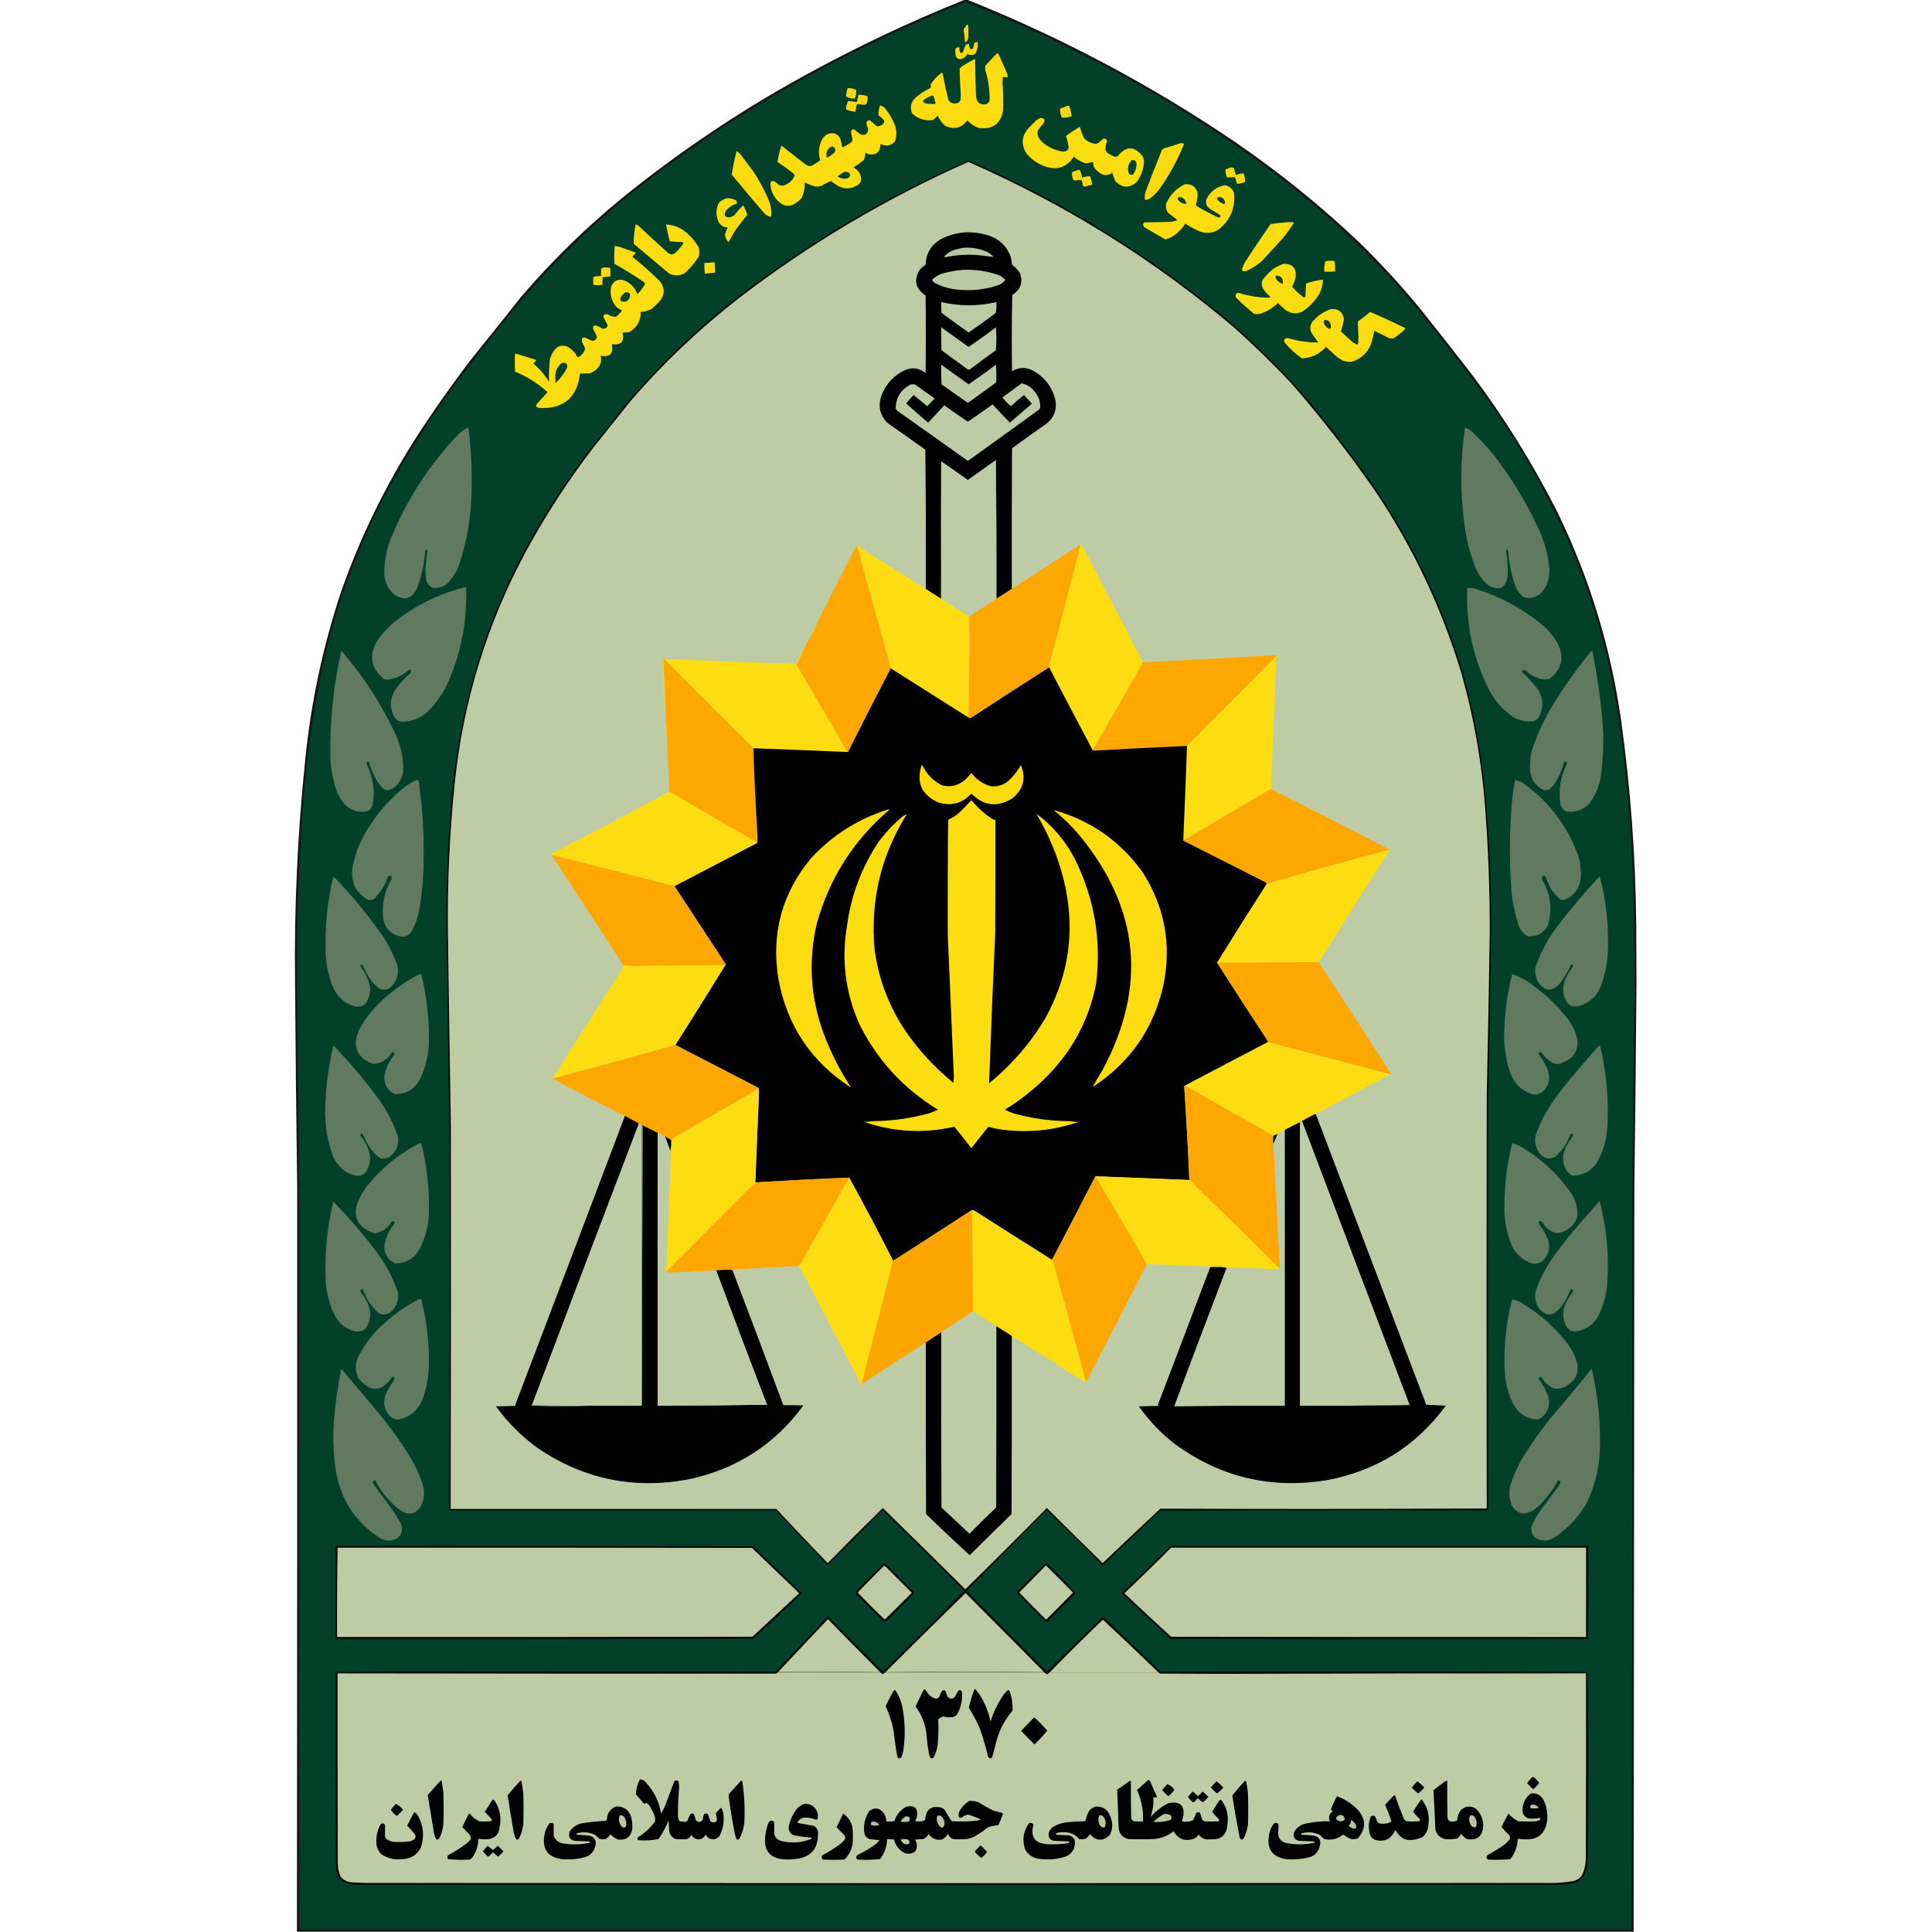 <svg xmlns="http://www.w3.org/2000/svg" xmlns:xlink="http://www.w3.org/1999/xlink" width="4135px" height="4135px" style="shape-rendering:geometricPrecision; text-rendering:geometricPrecision; image-rendering:optimizeQuality; fill-rule:evenodd; clip-rule:evenodd"><g><path style="opacity:0.914" fill="#000100" d="M 2064.5,-0.5 C 2066.5,-0.5 2068.5,-0.5 2070.5,-0.5C 2273.05,80.755 2464.05,182.255 2643.5,304C 2737.67,368.463 2826.33,440.129 2909.5,519C 2954.58,563.065 2997.08,609.232 3037,657.5C 3075.38,705.546 3113.38,753.88 3151,802.5C 3219.98,894.594 3280.65,992.261 3333,1095.5C 3402.43,1237.8 3448.1,1387.46 3470,1544.5C 3490.13,1689.8 3500.8,1835.8 3502,1982.5C 3502.17,2023.33 3502.33,2064.17 3502.5,2105C 3501.45,2250.5 3499.95,2396 3498,2541.5C 3497.66,3072.5 3497.16,3603.5 3496.5,4134.5C 2542.83,4134.5 1589.17,4134.5 635.5,4134.5C 635.976,3603.5 636.143,3072.5 636,2541.5C 634.031,2395.84 632.531,2250.17 631.5,2104.5C 629.424,1945.41 636.591,1786.74 653,1628.5C 665.245,1504.94 690.912,1384.27 730,1266.5C 770.443,1151.62 823.11,1042.95 888,940.5C 925.785,881.925 965.785,824.925 1008,769.5C 1044.24,724.683 1080.24,679.683 1116,634.5C 1182,557.493 1254.17,486.993 1332.5,423C 1453.59,324.971 1582.59,238.304 1719.5,163C 1831.26,101.453 1946.26,46.953 2064.5,-0.5 Z"></path></g><g><path style="opacity:1" fill="#02402a" d="M 3492.5,3980.5 C 3491.5,4030 3491.17,4079.66 3491.5,4129.5C 2541.17,4129.5 1590.83,4129.5 640.5,4129.5C 640.677,3615.17 640.844,3100.83 641,2586.5C 639.458,2424.16 637.624,2261.83 635.5,2099.5C 634.716,1967.62 639.55,1835.96 650,1704.5C 658.416,1597.92 674.75,1492.58 699,1388.5C 734.414,1248.56 788.747,1116.56 862,992.5C 906.461,917.89 955.128,846.224 1008,777.5C 1041.67,735.167 1075.33,692.833 1109,650.5C 1177.94,568.562 1253.77,493.728 1336.5,426C 1459.4,326.68 1590.4,239.013 1729.5,163C 1827.58,109.295 1928.24,60.962 2031.5,18C 2043.41,13.199 2055.41,8.699 2067.5,4.5C 2292.94,93.517 2503.27,208.35 2698.5,349C 2803.58,425.59 2900.42,512.09 2989,608.5C 3050.62,681.439 3109.95,756.105 3167,832.5C 3241.16,933.41 3304.16,1041.41 3356,1156.5C 3407.98,1276.06 3443.64,1400.39 3463,1529.5C 3480.72,1648.19 3491.39,1767.53 3495,1887.5C 3497.29,1958.15 3498.45,2028.81 3498.5,2099.5C 3496.39,2261.5 3494.55,2423.5 3493,2585.5C 3493.29,3050.5 3493.13,3515.5 3492.5,3980.5 Z"></path></g><g><path style="opacity:1" fill="#f5d812" d="M 2069.5,52.5 C 2070.75,52.577 2071.58,53.244 2072,54.5C 2072.67,63.833 2072.67,73.167 2072,82.5C 2071.4,86.04 2069.57,88.707 2066.5,90.5C 2065.75,89.624 2065.25,88.624 2065,87.5C 2064.7,80.102 2063.87,72.769 2062.5,65.5C 2062.67,64.167 2062.83,62.833 2063,61.5C 2065.68,58.794 2067.84,55.794 2069.5,52.5 Z"></path></g><g><path style="opacity:1" fill="#f7d912" d="M 2050.5,101.5 C 2051.5,101.5 2052.5,101.5 2053.5,101.5C 2053.19,105.042 2053.52,108.375 2054.5,111.5C 2054.47,112.497 2054.97,113.164 2056,113.5C 2057.5,113 2059,112.5 2060.5,112C 2062.56,107.273 2064.39,102.439 2066,97.5C 2067.96,95.212 2070.46,93.879 2073.5,93.5C 2074.15,97.235 2074.99,100.901 2076,104.5C 2078.88,106.028 2081.21,105.362 2083,102.5C 2083.91,98.858 2084.75,95.192 2085.5,91.5C 2087.73,90.423 2090.06,89.756 2092.5,89.5C 2093.35,98.304 2091.85,106.638 2088,114.5C 2085.35,116.941 2082.18,117.941 2078.5,117.5C 2075.55,117.709 2072.88,117.042 2070.5,115.5C 2067.91,120.587 2063.91,124.087 2058.5,126C 2053.27,127.466 2049.1,125.966 2046,121.5C 2044.54,115.903 2044.21,110.237 2045,104.5C 2046.26,102.393 2048.1,101.393 2050.5,101.5 Z"></path></g><g><path style="opacity:1" fill="#758820" d="M 2050.5,101.5 C 2051.57,100.566 2052.9,100.232 2054.5,100.5C 2054.5,104.167 2054.5,107.833 2054.5,111.5C 2053.52,108.375 2053.19,105.042 2053.5,101.5C 2052.5,101.5 2051.5,101.5 2050.5,101.5 Z"></path></g><g><path style="opacity:1" fill="#fcdc11" d="M 2133.5,114.5 C 2134.5,114.5 2135.5,114.5 2136.5,114.5C 2143.24,128.986 2149.74,143.653 2156,158.5C 2156.5,160.81 2156.66,163.143 2156.5,165.5C 2153.09,165.751 2149.76,165.417 2146.5,164.5C 2146.17,168.833 2145.83,173.167 2145.5,177.5C 2147.27,197.132 2147.77,216.798 2147,236.5C 2141.69,265.126 2124.53,277.626 2095.5,274C 2085.72,270.732 2077.39,265.232 2070.5,257.5C 2057.74,274.456 2041.74,278.289 2022.5,269C 2015.78,262.95 2010.62,255.784 2007,247.5C 2003.8,251.036 2000.3,254.203 1996.5,257C 1979.36,259.174 1964.53,254.341 1952,242.5C 1947.85,231.823 1949.18,221.823 1956,212.5C 1966.36,202.396 1978.2,194.396 1991.5,188.5C 1992.58,186.208 1992.58,183.875 1991.5,181.5C 1997.71,171.281 2005.71,162.615 2015.5,155.5C 2016.97,156.381 2017.8,157.714 2018,159.5C 2021.37,177.996 2025.37,196.329 2030,214.5C 2036.14,222.042 2043.64,223.542 2052.5,219C 2054.04,217.421 2055.21,215.587 2056,213.5C 2056.17,210 2056.33,206.5 2056.5,203C 2054.98,184.183 2054.15,165.35 2054,146.5C 2055.17,145.333 2056.33,144.167 2057.5,143C 2066.67,137.248 2076,131.748 2085.5,126.5C 2086.09,126.709 2086.59,127.043 2087,127.5C 2087.23,153.846 2087.89,180.18 2089,206.5C 2090.73,219.944 2098.23,225.444 2111.5,223C 2113.67,220.833 2115.83,218.667 2118,216.5C 2118.52,194.017 2115.52,172.017 2109,150.5C 2108.33,147.167 2108.33,143.833 2109,140.5C 2117.01,131.662 2125.17,122.995 2133.5,114.5 Z"></path></g><g><path style="opacity:1" fill="#f6d912" d="M 1814.5,188.5 C 1820.82,188.43 1826.82,189.764 1832.5,192.5C 1833.04,198.846 1832.04,205.012 1829.5,211C 1822.86,211.476 1816.69,209.976 1811,206.5C 1810.89,200.264 1812.06,194.264 1814.5,188.5 Z"></path></g><g><path style="opacity:1" fill="#f5d812" d="M 1837.5,202.5 C 1844.03,202.694 1850.36,203.861 1856.5,206C 1857.69,212.108 1856.69,217.942 1853.5,223.5C 1851.83,223.833 1850.17,224.167 1848.5,224.5C 1843.83,223.831 1839.16,223.164 1834.5,222.5C 1832.71,227.665 1831.54,232.998 1831,238.5C 1830.59,238.957 1830.09,239.291 1829.5,239.5C 1824.55,238.178 1819.55,237.012 1814.5,236C 1812.49,235.32 1811.15,233.987 1810.5,232C 1811.17,226.336 1812.83,221.002 1815.5,216C 1821.5,216.498 1827.5,217.331 1833.5,218.5C 1835.04,213.222 1836.37,207.888 1837.5,202.5 Z"></path></g><g><path style="opacity:1" fill="#0d442a" d="M 1994.5,204.5 C 1995.82,204.33 1996.99,204.663 1998,205.5C 1999.97,211.056 2001.47,216.722 2002.5,222.5C 1996.82,222.666 1991.16,222.499 1985.5,222C 1981.96,221.813 1978.79,220.646 1976,218.5C 1975.38,216.536 1975.88,214.869 1977.5,213.5C 1982.82,209.677 1988.48,206.677 1994.5,204.5 Z"></path></g><g><path style="opacity:1" fill="#fbdc11" d="M 1883.5,225.5 C 1887.93,226.743 1891.76,229.077 1895,232.5C 1903.8,243.76 1910.8,256.094 1916,269.5C 1919.12,280.219 1919.12,290.886 1916,301.5C 1911.52,307.825 1905.35,311.158 1897.5,311.5C 1893,311.11 1888.67,310.11 1884.5,308.5C 1884.02,325.829 1875.35,332.996 1858.5,330C 1856.34,329.086 1854.34,327.919 1852.5,326.5C 1852.02,332.012 1850.85,337.345 1849,342.5C 1841.76,348.202 1834.26,353.535 1826.5,358.5C 1838.22,364.341 1843.72,373.674 1843,386.5C 1841.23,391.935 1837.73,395.768 1832.5,398C 1818.21,405.646 1804.21,404.979 1790.5,396C 1786.35,393.508 1782.52,390.675 1779,387.5C 1772.21,389.98 1765.71,393.146 1759.5,397C 1752.23,400.124 1744.89,400.124 1737.5,397C 1732.44,394.798 1727.44,392.631 1722.5,390.5C 1722.78,401.997 1720.62,412.997 1716,423.5C 1693.74,447.7 1673.74,446.034 1656,418.5C 1650.98,409.787 1648.65,400.454 1649,390.5C 1651.21,387.71 1654.04,386.877 1657.5,388C 1660.83,390.667 1664.17,393.333 1667.5,396C 1670.8,396.997 1674.13,397.33 1677.5,397C 1688.46,393.393 1696.13,386.393 1700.5,376C 1700.01,373.497 1698.68,371.497 1696.5,370C 1685.93,361.799 1675.1,353.966 1664,346.5C 1665.72,334.606 1668.56,322.939 1672.5,311.5C 1690.02,325.524 1707.69,339.357 1725.5,353C 1730.43,356.091 1735.43,356.091 1740.5,353C 1745.79,350.032 1750.79,346.699 1755.5,343C 1750.57,327.238 1752.07,312.072 1760,297.5C 1766.42,287.209 1775.59,283.376 1787.5,286C 1793.06,288.562 1796.89,292.728 1799,298.5C 1800.57,304.088 1801.73,309.754 1802.5,315.5C 1809.91,312.383 1816.74,308.383 1823,303.5C 1823.98,301.634 1824.48,299.634 1824.5,297.5C 1823.25,292.915 1822.25,288.249 1821.5,283.5C 1821.54,278.616 1823.88,276.449 1828.5,277C 1832.88,281.048 1837.55,284.715 1842.5,288C 1852.42,290.039 1857.59,286.205 1858,276.5C 1856.52,272.563 1855.35,268.563 1854.5,264.5C 1854.65,259.178 1857.32,257.011 1862.5,258C 1867.17,262 1871.83,266 1876.5,270C 1883.19,270.571 1888.36,268.071 1892,262.5C 1892.67,260.833 1892.67,259.167 1892,257.5C 1888.3,253.465 1884.3,249.798 1880,246.5C 1880.08,239.346 1881.25,232.346 1883.5,225.5 Z"></path></g><g><path style="opacity:1" fill="#f5d812" d="M 2284.5,226.5 C 2286.14,226.286 2287.64,226.62 2289,227.5C 2290.94,234.535 2292.6,241.535 2294,248.5C 2287.04,251.3 2279.88,252.3 2272.5,251.5C 2269.82,245.431 2268.66,239.097 2269,232.5C 2274.29,230.575 2279.46,228.575 2284.5,226.5 Z"></path></g><g><path style="opacity:1" fill="#fbdc11" d="M 2226.5,252.5 C 2235.7,252.627 2237.87,256.627 2233,264.5C 2228.62,269.211 2224.62,274.211 2221,279.5C 2220.21,283.926 2220.54,288.259 2222,292.5C 2225.22,298.777 2229.72,303.943 2235.5,308C 2247.3,316.99 2260.47,322.49 2275,324.5C 2285.51,324.183 2289.18,318.85 2286,308.5C 2284.89,302.565 2283.39,296.731 2281.5,291C 2290.87,283.89 2300.71,277.39 2311,271.5C 2313.41,279.721 2316.41,287.721 2320,295.5C 2327.1,302.801 2335.6,306.968 2345.5,308C 2347.25,307.529 2348.91,306.862 2350.5,306C 2353.98,302.761 2357.65,299.761 2361.5,297C 2366.03,296.1 2368.7,297.934 2369.5,302.5C 2366.96,308.274 2365.79,314.274 2366,320.5C 2367.06,323.562 2368.89,326.062 2371.5,328C 2375.67,330.588 2380.01,332.921 2384.5,335C 2387.3,335.755 2389.97,335.422 2392.5,334C 2409.73,312.229 2427.23,312.062 2445,333.5C 2448.15,339.476 2449.15,345.81 2448,352.5C 2446.01,366.127 2441.01,378.46 2433,389.5C 2417.02,403.45 2401.69,402.784 2387,387.5C 2384.55,381.603 2382.38,375.603 2380.5,369.5C 2374.89,373.969 2368.55,375.469 2361.5,374C 2352.55,370.614 2345.72,364.781 2341,356.5C 2340.17,353.207 2339.67,349.874 2339.5,346.5C 2336.05,346.814 2332.72,347.648 2329.5,349C 2326.83,349.667 2324.17,349.667 2321.5,349C 2315.89,346.861 2310.55,344.194 2305.5,341C 2302.67,339.5 2300.5,337.333 2299,334.5C 2282.71,359.031 2260.88,365.864 2233.5,355C 2219.05,349.198 2206.88,340.364 2197,328.5C 2184.95,309.573 2186.28,291.573 2201,274.5C 2206.83,268.667 2212.67,262.833 2218.5,257C 2221.19,255.395 2223.86,253.895 2226.5,252.5 Z"></path></g><g><path style="opacity:1" fill="#fadb11" d="M 2526.5,306.5 C 2529.25,306.187 2531.91,306.52 2534.5,307.5C 2520.53,342.442 2502.7,375.109 2481,405.5C 2475.5,412.333 2469.33,418.5 2462.5,424C 2458.81,426.526 2454.81,427.86 2450.5,428C 2449.28,419.924 2450.45,412.091 2454,404.5C 2464.8,376.421 2475.8,348.421 2487,320.5C 2488.58,318.959 2490.41,317.792 2492.5,317C 2504.04,313.763 2515.37,310.263 2526.5,306.5 Z"></path></g><g><path style="opacity:1" fill="#10452a" d="M 1779.5,313.5 C 1786.73,314.252 1789.23,318.252 1787,325.5C 1782.02,330.586 1776.19,334.586 1769.5,337.5C 1766.83,326.847 1770.17,318.847 1779.5,313.5 Z"></path></g><g><path style="opacity:1" fill="#fadb11" d="M 1576.5,323.5 C 1579.73,325.22 1582.56,327.553 1585,330.5C 1594,342.5 1603,354.5 1612,366.5C 1624.49,385.154 1635.16,404.821 1644,425.5C 1649.21,436.992 1651.54,448.992 1651,461.5C 1650.63,462.416 1650.13,463.25 1649.5,464C 1643.77,462.979 1638.93,460.146 1635,455.5C 1611.62,428.46 1588.62,401.126 1566,373.5C 1568.66,356.685 1572.16,340.018 1576.5,323.5 Z"></path></g><g><path style="opacity:1" fill="#08422a" d="M 2422.5,342.5 C 2429.69,342.188 2433.02,345.688 2432.5,353C 2431.95,360.319 2429.62,366.986 2425.5,373C 2421.94,375.154 2418.77,374.654 2416,371.5C 2412.34,360.314 2414.51,350.648 2422.5,342.5 Z"></path></g><g><path style="opacity:1" fill="#060906" d="M 718.5,3579.5 C 813.689,3577.51 909.023,3576.84 1004.5,3577.5C 1222.84,3577.41 1441.17,3577.58 1659.5,3578C 1697.02,3538.65 1734.35,3499.15 1771.5,3459.5C 1810.47,3499.14 1849.81,3538.47 1889.5,3577.5C 1948.02,3520.48 2006.02,3462.98 2063.5,3405C 2005.71,3346.87 1947.54,3289.04 1889,3231.5C 1850.35,3271.32 1811.18,3310.65 1771.5,3349.5C 1734.35,3310.84 1697.35,3272.01 1660.5,3233C 1427.5,3232.5 1194.5,3232.33 961.5,3232.5C 962.18,2974.17 962.347,2715.83 962,2457.5C 960.074,2302.16 957.907,2146.83 955.5,1991.5C 954.167,1880.15 959.667,1769.15 972,1658.5C 995.984,1458.26 1060.98,1272.59 1167,1101.5C 1196.05,1054.79 1227.05,1009.46 1260,965.5C 1286.91,932.015 1313.57,898.349 1340,864.5C 1411.47,780.361 1490.63,704.528 1577.5,637C 1730.1,519.14 1895.43,421.307 2073.5,343.5C 2279.89,433.773 2468.56,550.939 2639.5,695C 2696.37,744.866 2749.53,798.366 2799,855.5C 2845.63,911.456 2889.96,969.123 2932,1028.5C 3018.68,1152.88 3084.35,1287.88 3129,1433.5C 3153.08,1517.32 3169.42,1602.65 3178,1689.5C 3187.39,1787.44 3191.89,1885.6 3191.5,1984C 3189.84,2113.84 3187.67,2243.68 3185,2373.5C 3184.41,2659.83 3184.57,2946.17 3185.5,3232.5C 2951.5,3232.33 2717.5,3232.5 2483.5,3233C 2442.33,3272.17 2401.17,3311.33 2360,3350.5C 2320.31,3310.47 2280.31,3270.81 2240,3231.5C 2182.79,3289.04 2125.96,3346.87 2069.5,3405C 2126.33,3462.67 2183.33,3520.17 2240.5,3577.5C 2280.5,3538.67 2320.33,3499.67 2360,3460.5C 2362.16,3461.99 2364.32,3463.49 2366.5,3465C 2405.83,3502.67 2445.17,3540.33 2484.5,3578C 2788.83,3577.22 3093.16,3577.39 3397.5,3578.5C 3398.83,3641.36 3399.5,3704.36 3399.5,3767.5C 3399.62,3838.51 3399.12,3909.51 3398,3980.5C 3398.11,3994.67 3394.44,4007.67 3387,4019.5C 3378.72,4027.15 3368.88,4031.32 3357.5,4032C 3349.19,4032.96 3340.86,4033.62 3332.5,4034C 2905.5,4034.17 2478.5,4034.33 2051.5,4034.5C 1624.5,4034.33 1197.5,4034.17 770.5,4034C 759.214,4034.17 748.214,4032.51 737.5,4029C 729.071,4025.57 723.904,4019.4 722,4010.5C 720.459,4004.25 719.459,3997.92 719,3991.5C 718.5,3854.17 718.333,3716.83 718.5,3579.5 Z"></path></g><g><path style="opacity:1" fill="#bdcca5" d="M 2072.5,346.5 C 2280.57,437.613 2470.57,556.113 2642.5,702C 2684.63,739.796 2725.13,779.296 2764,820.5C 2827.11,893.088 2886.11,968.755 2941,1047.5C 3023.12,1169.09 3085.45,1300.42 3128,1441.5C 3154.88,1537.05 3171.88,1634.38 3179,1733.5C 3185.42,1820.21 3188.58,1907.05 3188.5,1994C 3186.73,2111.17 3184.57,2228.34 3182,2345.5C 3181.43,2639.83 3181.43,2934.17 3182,3228.5C 2949.23,3229.62 2716.4,3229.78 2483.5,3229C 2442.05,3267.49 2400.88,3306.32 2360,3345.5C 2320.01,3306.35 2280.18,3267.01 2240.5,3227.5C 2182.83,3286 2124.67,3344 2066,3401.5C 2007.33,3343.33 1948.5,3285.33 1889.5,3227.5C 1849.81,3266.53 1810.47,3305.86 1771.5,3345.5C 1734.5,3307.16 1697.83,3268.5 1661.5,3229.5C 1429.18,3229.45 1196.84,3229.45 964.5,3229.5C 965.23,2956.5 965.397,2683.5 965,2410.5C 962.652,2269.84 960.485,2129.17 958.5,1988.5C 957.65,1884.89 962.483,1781.55 973,1678.5C 990.95,1501.99 1041.95,1335.65 1126,1179.5C 1168.61,1101.24 1216.94,1026.91 1271,956.5C 1297.67,923.167 1324.33,889.833 1351,856.5C 1420.86,775.96 1497.7,703.126 1581.5,638C 1732.95,521.632 1896.61,424.466 2072.5,346.5 Z"></path></g><g><path style="opacity:1" fill="#f7d912" d="M 2633.5,358.5 C 2635.92,358.192 2638.26,358.526 2640.5,359.5C 2642.01,364.554 2643.68,369.554 2645.5,374.5C 2650.68,372.378 2656.01,371.211 2661.5,371C 2663.87,376.959 2665.03,383.125 2665,389.5C 2659.96,391.218 2654.8,392.551 2649.5,393.5C 2647.65,392.811 2646.48,391.478 2646,389.5C 2645.63,385.715 2644.46,382.215 2642.5,379C 2637.17,379.333 2631.83,379.667 2626.5,380C 2623.65,374.48 2622.48,368.647 2623,362.5C 2626.67,361.349 2630.17,360.015 2633.5,358.5 Z"></path></g><g><path style="opacity:1" fill="#f6d912" d="M 2307.5,363.5 C 2308.98,363.238 2310.31,363.571 2311.5,364.5C 2313.67,369.672 2315.33,375.005 2316.5,380.5C 2321.82,377.786 2327.32,376.786 2333,377.5C 2335.44,383.27 2336.94,389.27 2337.5,395.5C 2331.95,396.595 2326.45,397.928 2321,399.5C 2319.67,399.245 2318.67,398.578 2318,397.5C 2317.31,393.153 2316.14,388.986 2314.5,385C 2310.15,384.999 2305.82,385.499 2301.5,386.5C 2300.17,386.167 2298.83,385.833 2297.5,385.5C 2294.81,380.044 2293.81,374.377 2294.5,368.5C 2298.91,366.705 2303.25,365.038 2307.5,363.5 Z"></path></g><g><path style="opacity:1" fill="#09422a" d="M 1807.5,367.5 C 1811.33,367.387 1814.83,368.387 1818,370.5C 1820.25,374.666 1819.42,378.166 1815.5,381C 1807.17,383.837 1799.51,382.67 1792.5,377.5C 1797.36,373.908 1802.36,370.575 1807.5,367.5 Z"></path></g><g><path style="opacity:1" fill="#fbdc11" d="M 2535.5,394.5 C 2549.26,392.955 2558.43,398.622 2563,411.5C 2563.53,420.53 2562.36,429.363 2559.5,438C 2559.83,438.833 2560.17,439.667 2560.5,440.5C 2575.76,449.629 2591.43,457.963 2607.5,465.5C 2611.27,465.365 2612.61,463.699 2611.5,460.5C 2604.33,455.749 2597,451.249 2589.5,447C 2582.36,441.877 2579.86,435.044 2582,426.5C 2590.02,410.311 2602.85,400.311 2620.5,396.5C 2630.35,397.839 2637.18,403.173 2641,412.5C 2644.44,444.74 2633.61,470.907 2608.5,491C 2596.27,498.769 2583.27,500.435 2569.5,496C 2557.98,491.326 2547.15,485.492 2537,478.5C 2528.35,492.15 2516.85,502.65 2502.5,510C 2499.61,510.631 2496.77,511.464 2494,512.5C 2479.43,504.133 2464.93,495.633 2450.5,487C 2446.1,483.992 2445.43,480.325 2448.5,476C 2466.83,475.667 2485.17,475.333 2503.5,475C 2507.5,474.333 2511.5,473.667 2515.5,473C 2517,472.417 2518.33,471.584 2519.5,470.5C 2512.95,465.632 2506.45,460.632 2500,455.5C 2495.73,449.498 2494.4,442.831 2496,435.5C 2504.35,416.987 2517.52,403.32 2535.5,394.5 Z"></path></g><g><path style="opacity:1" fill="#0d442a" d="M 2607.5,421.5 C 2616.96,421.428 2621.79,426.095 2622,435.5C 2620.61,436.554 2619.11,436.72 2617.5,436C 2612.05,433.703 2607.72,430.203 2604.5,425.5C 2604.79,423.557 2605.79,422.223 2607.5,421.5 Z"></path></g><g><path style="opacity:1" fill="#0f452a" d="M 2522.5,421.5 C 2532.37,421.871 2537.87,426.871 2539,436.5C 2531.78,436.558 2525.78,433.558 2521,427.5C 2520.25,425.16 2520.75,423.16 2522.5,421.5 Z"></path></g><g><path style="opacity:1" fill="#f9db12" d="M 1554.5,424.5 C 1561.22,423.751 1567.55,424.918 1573.5,428C 1577.08,429.852 1578.08,432.518 1576.5,436C 1567.59,438.702 1560.09,443.536 1554,450.5C 1548.33,460.889 1551.16,465.722 1562.5,465C 1565.62,463.941 1568.62,462.608 1571.5,461C 1577.3,453.362 1583.64,446.196 1590.5,439.5C 1594.27,445.803 1597.27,452.469 1599.5,459.5C 1590.84,470.332 1582.34,481.332 1574,492.5C 1569,501.167 1564,509.833 1559,518.5C 1555.43,514.037 1552.93,509.037 1551.5,503.5C 1552.61,497.678 1554.61,492.178 1557.5,487C 1545.18,486.032 1537.68,479.199 1535,466.5C 1531.99,454.917 1533.33,443.917 1539,433.5C 1543.57,429.305 1548.74,426.305 1554.5,424.5 Z"></path></g><g><path style="opacity:1" fill="#fadc11" d="M 2757.5,475.5 C 2761.55,475.176 2765.55,475.509 2769.5,476.5C 2762.07,488.363 2753.9,499.696 2745,510.5C 2730.17,526.667 2715.33,542.833 2700.5,559C 2690.55,567.61 2679.55,574.61 2667.5,580C 2664.83,580.667 2662.17,580.667 2659.5,580C 2658.41,577.936 2658.24,575.769 2659,573.5C 2660.73,569.047 2662.73,564.714 2665,560.5C 2682.67,533.155 2700.84,506.155 2719.5,479.5C 2732.24,477.504 2744.91,476.17 2757.5,475.5 Z"></path></g><g><path style="opacity:1" fill="#fbdc11" d="M 1360.5,480.5 C 1363.14,480.954 1365.47,482.121 1367.5,484C 1387.53,503.035 1407.87,521.702 1428.5,540C 1433.37,544.982 1438.7,545.649 1444.5,542C 1451.45,535.726 1457.45,528.726 1462.5,521C 1462.18,519.347 1461.18,518.347 1459.5,518C 1450.81,517.832 1442.15,517.332 1433.5,516.5C 1430.19,504.655 1427.53,492.655 1425.5,480.5C 1438.5,481.222 1450.5,485.056 1461.5,492C 1475.85,502.347 1487.35,515.18 1496,530.5C 1496.67,536.5 1496.67,542.5 1496,548.5C 1487.67,561.501 1477.84,573.334 1466.5,584C 1455,590.885 1443.34,591.219 1431.5,585C 1406.43,563.714 1381.26,542.548 1356,521.5C 1356.26,507.709 1357.76,494.042 1360.5,480.5 Z"></path></g><g><path style="opacity:1" fill="#010101" d="M 2165.5,1260.5 C 2154.67,1267.75 2143.67,1274.75 2132.5,1281.5C 2132.83,1182.5 2132.5,1083.5 2131.5,984.5C 2130.89,984.624 2130.56,984.957 2130.5,985.5C 2110.85,999.475 2091.18,1013.47 2071.5,1027.5C 2052.48,1014.14 2033.48,1000.81 2014.5,987.5C 2013.83,1085.17 2013.17,1182.83 2012.5,1280.5C 2001.96,1274.07 1991.63,1267.4 1981.5,1260.5C 1981.83,1161.16 1981.5,1061.83 1980.5,962.5C 1953.97,943.472 1927.31,924.639 1900.5,906C 1882.95,888.943 1878.45,868.776 1887,845.5C 1897.04,820.122 1914.54,801.956 1939.5,791C 1954.77,785.813 1968.6,788.313 1981,798.5C 1981.67,743.167 1981.67,687.833 1981,632.5C 1958.94,617.592 1954.94,598.925 1969,576.5C 1972.82,572.928 1976.82,569.595 1981,566.5C 1981.97,542.383 1992.8,524.217 2013.5,512C 2043.82,496.512 2075.48,493.179 2108.5,502C 2134.7,508.207 2152.87,523.707 2163,548.5C 2164.43,554.426 2165.43,560.426 2166,566.5C 2172.71,571.541 2178.38,577.541 2183,584.5C 2189.93,604.439 2184.43,620.105 2166.5,631.5C 2165.33,685.83 2165.17,740.164 2166,794.5C 2179.67,786.219 2193.83,785.386 2208.5,792C 2235.04,805.878 2251.88,827.378 2259,856.5C 2262.3,877.303 2255.8,894.137 2239.5,907C 2214.74,924.132 2190.24,941.632 2166,959.5C 2165.5,1059.83 2165.33,1160.17 2165.5,1260.5 Z"></path></g><g><path style="opacity:1" fill="#fbdc11" d="M 1315.5,526.5 C 1319.88,527.013 1324.21,527.847 1328.5,529C 1338.77,532.972 1349.1,536.639 1359.5,540C 1360.45,540.718 1360.62,541.551 1360,542.5C 1357.65,544.683 1355.48,547.016 1353.5,549.5C 1373.74,565.905 1393.24,583.239 1412,601.5C 1424,617.182 1423.33,632.182 1410,646.5C 1404.8,652.033 1399.3,657.2 1393.5,662C 1386.51,665.165 1379.18,666.998 1371.5,667.5C 1371.53,686.945 1363.2,701.445 1346.5,711C 1341.85,711.499 1337.18,711.666 1332.5,711.5C 1336.81,731.186 1329.14,739.519 1309.5,736.5C 1313.57,756.762 1305.57,765.095 1285.5,761.5C 1287.79,769.763 1286.62,777.43 1282,784.5C 1276.87,791.318 1270.37,796.152 1262.5,799C 1255.41,799.329 1248.41,799.496 1241.5,799.5C 1234.9,851.93 1205.24,876.43 1152.5,873C 1146.91,871.134 1146.07,867.968 1150,863.5C 1157,855.833 1164,848.167 1171,840.5C 1171.67,839.833 1171.67,839.167 1171,838.5C 1150.71,820.264 1127.88,805.931 1102.5,795.5C 1101.58,782.509 1101.58,769.509 1102.5,756.5C 1117.24,760.69 1131.9,765.19 1146.5,770C 1147.45,770.718 1147.62,771.551 1147,772.5C 1145.17,774.333 1143.33,776.167 1141.5,778C 1154.9,789.323 1166.07,802.489 1175,817.5C 1174.61,801.16 1175.27,784.826 1177,768.5C 1179.67,758.996 1184.5,750.829 1191.5,744C 1198.85,739.26 1206.51,738.594 1214.5,742C 1223.69,747.026 1230.69,754.193 1235.5,763.5C 1237.19,764.568 1238.85,764.401 1240.5,763C 1246.53,758.656 1250.53,752.99 1252.5,746C 1250.49,741.482 1248.33,736.982 1246,732.5C 1245.33,729.5 1245.33,726.5 1246,723.5C 1248.4,722.398 1250.9,722.231 1253.5,723C 1258.26,725.711 1263.26,727.878 1268.5,729.5C 1273.83,728.833 1276.83,725.833 1277.5,720.5C 1275.55,715.274 1273.05,710.274 1270,705.5C 1269.33,703.167 1269.33,700.833 1270,698.5C 1270.96,697.106 1272.29,696.439 1274,696.5C 1279.25,697.748 1284.08,699.915 1288.5,703C 1295.01,704.751 1299.01,702.418 1300.5,696C 1297.73,690.538 1294.9,685.038 1292,679.5C 1291.37,677.365 1291.7,675.365 1293,673.5C 1295.74,672.39 1298.57,672.223 1301.5,673C 1306.64,676.753 1312.31,678.419 1318.5,678C 1322.66,674.543 1326.49,670.709 1330,666.5C 1330.48,665.552 1330.65,664.552 1330.5,663.5C 1326.07,662.257 1322.24,659.923 1319,656.5C 1308.37,643.939 1304.7,629.606 1308,613.5C 1313.26,600.878 1322.43,596.378 1335.5,600C 1349.4,605.564 1358.9,615.397 1364,629.5C 1370.66,623.177 1376.16,616.01 1380.5,608C 1380.1,606.527 1379.43,605.194 1378.5,604C 1357.86,590.041 1336.7,576.875 1315,564.5C 1314.47,551.825 1314.64,539.158 1315.5,526.5 Z"></path></g><g><path style="opacity:1" fill="#b8c7a1" d="M 2060.5,530.5 C 2080.21,528.677 2098.88,532.177 2116.5,541C 2120.13,543.63 2123.47,546.63 2126.5,550C 2115.24,548.509 2103.9,547.176 2092.5,546C 2069.1,544.274 2045.93,545.774 2023,550.5C 2022.17,550.167 2021.33,549.833 2020.5,549.5C 2027.18,541.817 2035.52,536.65 2045.5,534C 2050.6,532.64 2055.6,531.474 2060.5,530.5 Z"></path></g><g><path style="opacity:1" fill="#f8da12" d="M 2857.5,573.5 C 2857.5,575.833 2857.5,578.167 2857.5,580.5C 2855.26,580.205 2853.26,580.539 2851.5,581.5C 2845.83,581.5 2840.17,581.5 2834.5,581.5C 2833.89,573.722 2834.56,566.222 2836.5,559C 2842.5,558.241 2848.5,557.908 2854.5,558C 2856.07,559.826 2856.91,561.993 2857,564.5C 2857.5,567.482 2857.66,570.482 2857.5,573.5 Z"></path></g><g><path style="opacity:1" fill="#fadb11" d="M 1524.5,561.5 C 1526.17,561.5 1527.83,561.5 1529.5,561.5C 1530.04,568.822 1530.37,576.155 1530.5,583.5C 1523.17,584.24 1515.84,584.907 1508.5,585.5C 1507.64,577.868 1507.31,570.201 1507.5,562.5C 1513.36,562.822 1519.02,562.489 1524.5,561.5 Z"></path></g><g><path style="opacity:1" fill="#fbdc11" d="M 2747.5,564.5 C 2766.8,564.634 2775.3,574.3 2773,593.5C 2771.3,600.613 2768.8,607.447 2765.5,614C 2772.84,622.001 2780.84,629.334 2789.5,636C 2791.89,636.865 2793.39,636.032 2794,633.5C 2794.17,624.482 2794.67,615.482 2795.5,606.5C 2807.25,602.683 2819.25,600.017 2831.5,598.5C 2831.17,609.816 2828.34,620.483 2823,630.5C 2813.54,644.957 2801.71,657.123 2787.5,667C 2773.78,673.02 2761.11,671.353 2749.5,662C 2744.57,657.616 2739.74,653.116 2735,648.5C 2723.86,659.614 2710.7,667.447 2695.5,672C 2691.83,672.667 2688.17,672.667 2684.5,672C 2670.74,660.907 2657.57,649.074 2645,636.5C 2643.59,627.941 2647.09,625.108 2655.5,628C 2675.76,634.238 2696.43,637.238 2717.5,637C 2718.45,636.282 2718.62,635.449 2718,634.5C 2711.54,629.045 2706.21,622.712 2702,615.5C 2700,610.167 2700,604.833 2702,599.5C 2708.81,590.386 2716.65,582.219 2725.5,575C 2732.54,570.645 2739.87,567.145 2747.5,564.5 Z"></path></g><g><path style="opacity:1" fill="#f8da12" d="M 1292.5,572.5 C 1296.51,572.334 1300.51,572.501 1304.5,573C 1305,573.5 1305.5,574 1306,574.5C 1306.5,580.157 1306.67,585.824 1306.5,591.5C 1300.95,592.041 1295.45,592.708 1290,593.5C 1289.5,598.823 1289.33,604.156 1289.5,609.5C 1282.95,610.685 1276.45,610.685 1270,609.5C 1269.33,603.833 1269.33,598.167 1270,592.5C 1275.41,591.474 1280.91,590.808 1286.5,590.5C 1286.33,585.156 1286.5,579.823 1287,574.5C 1288.95,573.891 1290.78,573.224 1292.5,572.5 Z"></path></g><g><path style="opacity:1" fill="#bccaa4" d="M 2061.5,577.5 C 2086.81,576.597 2111.48,580.097 2135.5,588C 2141.97,590.218 2147.3,593.884 2151.5,599C 2148.02,604.086 2143.35,607.752 2137.5,610C 2109.61,619.618 2080.94,622.951 2051.5,620C 2033.85,618.754 2017.18,614.087 2001.5,606C 1998.11,604.301 1995.95,601.801 1995,598.5C 2002.79,591.187 2011.96,586.354 2022.5,584C 2035.45,580.667 2048.45,578.5 2061.5,577.5 Z"></path></g><g><path style="opacity:1" fill="#77891f" d="M 2857.5,573.5 C 2858.47,575.948 2858.81,578.615 2858.5,581.5C 2856.17,581.5 2853.83,581.5 2851.5,581.5C 2853.26,580.539 2855.26,580.205 2857.5,580.5C 2857.5,578.167 2857.5,575.833 2857.5,573.5 Z"></path></g><g><path style="opacity:1" fill="#0f452a" d="M 2731.5,589.5 C 2742.36,590.506 2747.02,596.506 2745.5,607.5C 2738.01,605.348 2732.68,600.681 2729.5,593.5C 2729.75,591.927 2730.42,590.594 2731.5,589.5 Z"></path></g><g><path style="opacity:1" fill="#0c432a" d="M 1338.5,625.5 C 1346.83,624.664 1350,628.33 1348,636.5C 1343.46,645.901 1336.79,648.234 1328,643.5C 1327.16,639.88 1327.83,636.546 1330,633.5C 1332.73,630.601 1335.56,627.934 1338.5,625.5 Z"></path></g><g><path style="opacity:1" fill="#bccba4" d="M 2014.5,646.5 C 2053.83,655.759 2093.16,655.759 2132.5,646.5C 2132.83,654.196 2132.5,661.862 2131.5,669.5C 2112.41,684.096 2092.91,698.096 2073,711.5C 2053.51,697.75 2034.17,683.75 2015,669.5C 2014.5,661.841 2014.33,654.174 2014.5,646.5 Z"></path></g><g><path style="opacity:1" fill="#fbdc11" d="M 2848.5,661.5 C 2864.57,660.231 2873.9,667.564 2876.5,683.5C 2874.81,692.388 2872.64,701.054 2870,709.5C 2877.83,716.667 2885.67,723.833 2893.5,731C 2896.76,733.549 2900.26,735.716 2904,737.5C 2905.88,736.907 2906.88,735.573 2907,733.5C 2907.17,729.5 2907.33,725.5 2907.5,721.5C 2906.9,710.478 2906.4,699.478 2906,688.5C 2914.98,681.69 2923.81,674.69 2932.5,667.5C 2958.1,678.636 2983.44,690.302 3008.5,702.5C 3000.88,710.958 2992.21,718.124 2982.5,724C 2978.74,724.738 2975.07,724.405 2971.5,723C 2961.32,717.912 2951.32,712.912 2941.5,708C 2939.51,717.929 2937.01,727.762 2934,737.5C 2926.34,755.492 2913.17,767.658 2894.5,774C 2887.65,775.035 2880.98,774.368 2874.5,772C 2869.56,769.394 2864.9,766.394 2860.5,763C 2853,756.167 2845.5,749.333 2838,742.5C 2824.33,757.949 2807.16,766.115 2786.5,767C 2772.45,757.285 2759.95,745.785 2749,732.5C 2747.52,726.704 2749.85,723.704 2756,723.5C 2777.37,729.983 2799.2,733.15 2821.5,733C 2815.94,725.775 2810.78,718.275 2806,710.5C 2803.08,702.059 2804.41,694.392 2810,687.5C 2820.68,675.427 2833.51,666.76 2848.5,661.5 Z"></path></g><g><path style="opacity:1" fill="#0a432a" d="M 2835.5,684.5 C 2843.68,685.183 2848.02,689.683 2848.5,698C 2848.73,703.541 2846.4,704.874 2841.5,702C 2837.11,698.785 2834.11,694.618 2832.5,689.5C 2833.09,687.577 2834.09,685.911 2835.5,684.5 Z"></path></g><g><path style="opacity:1" fill="#bccba4" d="M 2014.5,700.5 C 2033.9,714.619 2053.4,728.619 2073,742.5C 2092.91,729.096 2112.41,715.096 2131.5,700.5C 2132.83,716.833 2132.83,733.167 2131.5,749.5C 2113.03,762.807 2094.69,776.307 2076.5,790C 2074.96,791.187 2073.29,791.52 2071.5,791C 2052.58,777.289 2033.74,763.455 2015,749.5C 2014.5,733.17 2014.33,716.837 2014.5,700.5 Z"></path></g><g><path style="opacity:1" fill="#06412a" d="M 1189.5,819.5 C 1188.51,815.03 1188.18,810.363 1188.5,805.5C 1188.53,793.611 1193.2,784.111 1202.5,777C 1212.54,775.224 1216.04,779.058 1213,788.5C 1206.84,800.153 1199.01,810.487 1189.5,819.5 Z"></path></g><g><path style="opacity:1" fill="#bccaa4" d="M 2014.5,780.5 C 2033.9,794.619 2053.4,808.619 2073,822.5C 2092.91,809.096 2112.41,795.096 2131.5,780.5C 2132.67,793.154 2132.83,805.82 2132,818.5C 2112.5,832.667 2093,846.833 2073.5,861C 2072.17,861.667 2070.83,861.667 2069.5,861C 2051.33,848.167 2033.17,835.333 2015,822.5C 2014.5,808.504 2014.33,794.504 2014.5,780.5 Z"></path></g><g><path style="opacity:1" fill="#abaa1a" d="M 1188.5,805.5 C 1188.18,810.363 1188.51,815.03 1189.5,819.5C 1189.44,820.043 1189.11,820.376 1188.5,820.5C 1187.19,815.348 1187.19,810.348 1188.5,805.5 Z"></path></g><g><path style="opacity:1" fill="#bccba4" d="M 2186.5,820.5 C 2199.02,823.023 2208.85,829.689 2216,840.5C 2223.98,850.105 2227.31,861.105 2226,873.5C 2225.09,874.328 2224.42,875.328 2224,876.5C 2173.31,913.36 2122.47,950.027 2071.5,986.5C 2021.64,950.806 1971.64,915.306 1921.5,880C 1919.19,878.363 1917.69,876.196 1917,873.5C 1917.68,850.666 1928.18,833.832 1948.5,823C 1951.83,822.333 1955.17,822.333 1958.5,823C 1972.5,833 1986.5,843 2000.5,853C 1994.96,858.375 1989.62,863.875 1984.5,869.5C 1974.83,861.5 1965.17,853.5 1955.5,845.5C 1949.82,851.177 1944.49,857.177 1939.5,863.5C 1954.85,877.511 1970.51,891.177 1986.5,904.5C 1997.99,892.208 2009.49,879.875 2021,867.5C 2037.61,879.55 2054.44,891.217 2071.5,902.5C 2089.3,890.426 2106.97,878.093 2124.5,865.5C 2136.47,878.802 2148.8,891.802 2161.5,904.5C 2177.17,891 2192.83,877.5 2208.5,864C 2202.99,857.657 2197.32,851.491 2191.5,845.5C 2181.87,853.126 2172.54,861.126 2163.5,869.5C 2156.8,863.798 2150.8,857.464 2145.5,850.5C 2159.21,840.444 2172.88,830.444 2186.5,820.5 Z"></path></g><g><path style="opacity:1" fill="#607a5f" d="M 999.5,915.5 C 1000.5,915.5 1001.5,915.5 1002.5,915.5C 1009.58,970.297 1011.42,1025.3 1008,1080.5C 1005.04,1123.94 996.711,1166.28 983,1207.5C 977.498,1222.68 969.332,1236.18 958.5,1248C 949.048,1256.37 938.048,1259.71 925.5,1258C 917.685,1253.89 913.185,1247.39 912,1238.5C 911.169,1231.86 910.669,1225.19 910.5,1218.5C 911.421,1205.46 912.755,1192.46 914.5,1179.5C 913.747,1174.56 912.247,1174.56 910,1179.5C 907.991,1205.58 902.658,1230.91 894,1255.5C 882.245,1283.2 864.412,1288.03 840.5,1270C 827.494,1256.35 821.494,1240.02 822.5,1221C 823.274,1198.86 827.441,1177.36 835,1156.5C 869.425,1071.09 918.258,995.258 981.5,929C 987.389,924.236 993.389,919.736 999.5,915.5 Z"></path></g><g><path style="opacity:1" fill="#607a5f" d="M 3135.5,915.5 C 3140.73,916.892 3145.4,919.392 3149.5,923C 3173.22,945.042 3194.38,969.209 3213,995.5C 3245.16,1039.45 3272.49,1086.45 3295,1136.5C 3305.33,1159.48 3311.99,1183.48 3315,1208.5C 3318.2,1227.48 3314.87,1245.14 3305,1261.5C 3294.46,1276.36 3280.29,1282.19 3262.5,1279C 3253.26,1272.73 3246.76,1264.23 3243,1253.5C 3234.58,1229.57 3229.58,1204.9 3228,1179.5C 3225.41,1174.25 3223.91,1174.42 3223.5,1180C 3226.21,1196.74 3227.38,1213.57 3227,1230.5C 3223.78,1258.92 3209.62,1266.09 3184.5,1252C 3173.36,1242.52 3164.86,1231.02 3159,1217.5C 3147.87,1190.45 3140.21,1162.45 3136,1133.5C 3124.94,1060.85 3124.78,988.186 3135.5,915.5 Z"></path></g><g><path style="opacity:1" fill="#8e997c" d="M 2130.5,985.5 C 2130.56,984.957 2130.89,984.624 2131.5,984.5C 2132.5,1083.5 2132.83,1182.5 2132.5,1281.5C 2131.83,1182.83 2131.17,1084.17 2130.5,985.5 Z"></path></g><g><path style="opacity:1" fill="#bdcca5" d="M 2130.5,985.5 C 2131.17,1084.17 2131.83,1182.83 2132.5,1281.5C 2113.17,1294.17 2093.83,1306.83 2074.5,1319.5C 2054.21,1307.19 2034.21,1294.53 2014.5,1281.5C 2014.5,1183.5 2014.5,1085.5 2014.5,987.5C 2033.48,1000.81 2052.48,1014.14 2071.5,1027.5C 2091.18,1013.47 2110.85,999.475 2130.5,985.5 Z"></path></g><g><path style="opacity:1" fill="#303329" d="M 2014.5,987.5 C 2014.5,1085.5 2014.5,1183.5 2014.5,1281.5C 2013.51,1281.67 2012.84,1281.34 2012.5,1280.5C 2013.17,1182.83 2013.83,1085.17 2014.5,987.5 Z"></path></g><g><path style="opacity:1" fill="#fddd11" d="M 2312.5,1165.5 C 2313.19,1164.23 2314.02,1164.23 2315,1165.5C 2359.11,1249.4 2402.95,1333.4 2446.5,1417.5C 2411,1480.5 2375,1543.17 2338.5,1605.5C 2307.25,1546.66 2276.25,1487.66 2245.5,1428.5C 2245.2,1427.85 2244.86,1427.18 2244.5,1426.5C 2268.02,1339.39 2290.69,1252.39 2312.5,1165.5 Z"></path></g><g><path style="opacity:1" fill="#fea700" d="M 2312.5,1165.5 C 2290.69,1252.39 2268.02,1339.39 2244.5,1426.5C 2244.86,1427.18 2245.2,1427.85 2245.5,1428.5C 2190.22,1463.48 2135.22,1498.98 2080.5,1535C 2077.72,1537.64 2075.05,1537.81 2072.5,1535.5C 2074.5,1463.84 2075.16,1391.84 2074.5,1319.5C 2093.83,1306.83 2113.17,1294.17 2132.5,1281.5C 2143.67,1274.75 2154.67,1267.75 2165.5,1260.5C 2214.33,1228.58 2263.33,1196.92 2312.5,1165.5 Z"></path></g><g><path style="opacity:1" fill="#fddd11" d="M 1981.5,1260.5 C 1991.63,1267.4 2001.96,1274.07 2012.5,1280.5C 2012.84,1281.34 2013.51,1281.67 2014.5,1281.5C 2034.21,1294.53 2054.21,1307.19 2074.5,1319.5C 2075.16,1391.84 2074.5,1463.84 2072.5,1535.5C 2017.17,1500.5 1961.83,1465.5 1906.5,1430.5C 1882.75,1344.08 1858.91,1257.75 1835,1171.5C 1834.58,1170.24 1833.75,1169.58 1832.5,1169.5C 1832.37,1168.62 1832.7,1167.96 1833.5,1167.5C 1882.87,1198.55 1932.2,1229.55 1981.5,1260.5 Z"></path></g><g><path style="opacity:1" fill="#fea700" d="M 1832.5,1169.5 C 1833.75,1169.58 1834.58,1170.24 1835,1171.5C 1858.91,1257.75 1882.75,1344.08 1906.5,1430.5C 1875.69,1489.46 1845.35,1548.79 1815.5,1608.5C 1815.04,1609.3 1814.38,1609.63 1813.5,1609.5C 1777.44,1547.06 1741.11,1484.72 1704.5,1422.5C 1711.45,1408.93 1718.12,1395.27 1724.5,1381.5C 1725.66,1377.85 1727.33,1374.52 1729.5,1371.5C 1736.93,1358.98 1743.6,1345.98 1749.5,1332.5C 1776.4,1277.69 1804.07,1223.36 1832.5,1169.5 Z"></path></g><g><path style="opacity:1" fill="#607a5f" d="M 992.5,1257.5 C 994.167,1257.5 995.833,1257.5 997.5,1257.5C 1000.13,1327.41 987.629,1394.41 960,1458.5C 949.329,1482.36 934.829,1503.52 916.5,1522C 901.936,1535.78 884.603,1543.28 864.5,1544.5C 856.571,1545.25 850.071,1542.58 845,1536.5C 833.389,1516.32 833.722,1496.32 846,1476.5C 855.214,1462.95 866.214,1450.95 879,1440.5C 879.667,1438.5 879.667,1436.5 879,1434.5C 877.612,1433.45 876.112,1433.28 874.5,1434C 861.789,1445.69 846.789,1452.52 829.5,1454.5C 826.705,1454.55 824.039,1454.05 821.5,1453C 794.35,1430.89 789.184,1404.39 806,1373.5C 817.007,1357.15 830.174,1342.65 845.5,1330C 889.444,1295.69 938.444,1271.53 992.5,1257.5 Z"></path></g><g><path style="opacity:1" fill="#607a5f" d="M 3140.5,1258.5 C 3147.31,1258.23 3153.98,1259.06 3160.5,1261C 3211.68,1277.42 3258.01,1302.42 3299.5,1336C 3312.2,1347.02 3323.03,1359.52 3332,1373.5C 3349.13,1404.43 3343.96,1430.93 3316.5,1453C 3307.95,1455.18 3299.62,1454.51 3291.5,1451C 3280.85,1447.32 3271.51,1441.65 3263.5,1434C 3259.94,1432.88 3257.94,1434.21 3257.5,1438C 3267.66,1447.5 3277.16,1457.67 3286,1468.5C 3303.04,1488.75 3305.71,1510.75 3294,1534.5C 3290.82,1539.51 3286.32,1542.68 3280.5,1544C 3265.12,1545.24 3250.78,1541.9 3237.5,1534C 3216.06,1518.89 3199.22,1499.72 3187,1476.5C 3152.53,1407.96 3137.03,1335.29 3140.5,1258.5 Z"></path></g><g><path style="opacity:1" fill="#f7d726" d="M 1749.5,1332.5 C 1743.6,1345.98 1736.93,1358.98 1729.5,1371.5C 1735.4,1358.02 1742.07,1345.02 1749.5,1332.5 Z"></path></g><g><path style="opacity:1" fill="#607a5f" d="M 730.5,1392.5 C 777.555,1446.88 816.388,1506.88 847,1572.5C 858.368,1597.3 863.701,1623.3 863,1650.5C 860.831,1668.65 851.664,1681.82 835.5,1690C 830.643,1692.21 825.976,1691.88 821.5,1689C 813.134,1681.62 806.634,1672.79 802,1662.5C 796.995,1652.16 792.829,1641.49 789.5,1630.5C 785.077,1629.79 783.577,1631.79 785,1636.5C 799.019,1664.59 803.019,1693.93 797,1724.5C 794.631,1731.54 789.798,1735.7 782.5,1737C 764.009,1739.06 748.509,1733.23 736,1719.5C 730.58,1712.33 725.913,1704.67 722,1696.5C 713.049,1671.97 708.049,1646.64 707,1620.5C 705.92,1543.54 713.753,1467.54 730.5,1392.5 Z"></path></g><g><path style="opacity:1" fill="#607a5f" d="M 3406.5,1392.5 C 3407.12,1392.61 3407.62,1392.94 3408,1393.5C 3418.53,1444.71 3425.86,1496.38 3430,1548.5C 3432.89,1586.67 3431.56,1624.67 3426,1662.5C 3422.49,1684.08 3414.15,1703.41 3401,1720.5C 3387.84,1733.55 3372.01,1739.05 3353.5,1737C 3346.62,1734.42 3342.12,1729.58 3340,1722.5C 3335.01,1692.46 3339.34,1663.8 3353,1636.5C 3354.35,1631.53 3352.68,1629.53 3348,1630.5C 3343.03,1648.44 3335.36,1665.11 3325,1680.5C 3322.17,1683.33 3319.33,1686.17 3316.5,1689C 3312.74,1691.16 3308.74,1691.82 3304.5,1691C 3287.53,1683.24 3277.69,1670.07 3275,1651.5C 3273.44,1633.76 3275.44,1616.42 3281,1599.5C 3291.44,1568.63 3305.1,1539.3 3322,1511.5C 3347.28,1469.73 3375.45,1430.06 3406.5,1392.5 Z"></path></g><g><path style="opacity:1" fill="#fea700" d="M 2731.5,1404.5 C 2667.83,1468.5 2604.17,1532.5 2540.5,1596.5C 2474.64,1599.35 2408.81,1602.68 2343,1606.5C 2341.29,1606.49 2339.79,1606.16 2338.5,1605.5C 2375,1543.17 2411,1480.5 2446.5,1417.5C 2540.86,1412.8 2635.19,1407.8 2729.5,1402.5C 2730.71,1402.75 2731.38,1403.41 2731.5,1404.5 Z"></path></g><g><path style="opacity:1" fill="#fddd11" d="M 2731.5,1404.5 C 2728.14,1496.18 2724.47,1587.84 2720.5,1679.5C 2720.59,1683.1 2721.26,1686.43 2722.5,1689.5C 2720.8,1689.34 2719.13,1689.51 2717.5,1690C 2659.67,1723.75 2602,1757.75 2544.5,1792C 2540.56,1794.15 2536.56,1795.98 2532.5,1797.5C 2535.53,1730.52 2538.19,1663.52 2540.5,1596.5C 2604.17,1532.5 2667.83,1468.5 2731.5,1404.5 Z"></path></g><g><path style="opacity:1" fill="#fddd11" d="M 1724.5,1381.5 C 1718.12,1395.27 1711.45,1408.93 1704.5,1422.5C 1741.11,1484.72 1777.44,1547.06 1813.5,1609.5C 1746.51,1606.57 1679.51,1603.9 1612.5,1601.5C 1548.5,1538.17 1484.83,1474.5 1421.5,1410.5C 1515.5,1414.39 1609.5,1417.89 1703.5,1421C 1710.15,1407.53 1717.15,1394.37 1724.5,1381.5 Z"></path></g><g><path style="opacity:1" fill="#fea700" d="M 1421.5,1410.5 C 1484.83,1474.5 1548.5,1538.17 1612.5,1601.5C 1614.45,1664.88 1617.45,1728.22 1621.5,1791.5C 1621.33,1795.5 1621.17,1799.5 1621,1803.5C 1620.62,1804.06 1620.12,1804.39 1619.5,1804.5C 1619.59,1803.5 1619.25,1802.67 1618.5,1802C 1556.31,1766.41 1494.31,1730.57 1432.5,1694.5C 1430.89,1658.5 1429.22,1622.5 1427.5,1586.5C 1427.73,1572.64 1427.07,1558.97 1425.5,1545.5C 1425.5,1544.83 1425.5,1544.17 1425.5,1543.5C 1423.87,1499.14 1421.87,1454.81 1419.5,1410.5C 1419.94,1409.49 1420.6,1409.49 1421.5,1410.5 Z"></path></g><g><path style="opacity:1" fill="#000000" d="M 2245.5,1428.5 C 2276.25,1487.66 2307.25,1546.66 2338.5,1605.5C 2339.79,1606.16 2341.29,1606.49 2343,1606.5C 2408.81,1602.68 2474.64,1599.35 2540.5,1596.5C 2538.19,1663.52 2535.53,1730.52 2532.5,1797.5C 2532.37,1798.38 2532.7,1799.04 2533.5,1799.5C 2591.17,1828.67 2648.83,1857.83 2706.5,1887C 2708.69,1888.07 2710.36,1889.57 2711.5,1891.5C 2675.67,1947.15 2640.34,2003.15 2605.5,2059.5C 2604.17,2060.17 2604.17,2060.83 2605.5,2061.5C 2641.06,2116.95 2676.9,2172.28 2713,2227.5C 2713.48,2228.45 2713.65,2229.45 2713.5,2230.5C 2654.31,2261.26 2595.31,2292.26 2536.5,2323.5C 2535.62,2323.37 2534.96,2323.7 2534.5,2324.5C 2539.01,2391.43 2542.68,2458.43 2545.5,2525.5C 2478.5,2522.75 2411.5,2520.08 2344.5,2517.5C 2313.77,2577.29 2282.77,2636.96 2251.5,2696.5C 2198.05,2662.89 2144.72,2629.06 2091.5,2595C 2088.05,2592.61 2084.38,2590.77 2080.5,2589.5C 2024.34,2626.08 1968,2662.42 1911.5,2698.5C 1881.18,2638.53 1849.85,2579.19 1817.5,2520.5C 1751.97,2523.04 1686.64,2526.37 1621.5,2530.5C 1619.83,2530.5 1618.17,2530.5 1616.5,2530.5C 1619.02,2466 1621.69,2401.5 1624.5,2337C 1624.5,2333.98 1624.16,2331.15 1623.5,2328.5C 1564.17,2297.83 1504.83,2267.17 1445.5,2236.5C 1481.43,2179.64 1517.09,2122.64 1552.5,2065.5C 1553.53,2065.1 1553.69,2064.44 1553,2063.5C 1516.49,2007.8 1479.99,1952.14 1443.5,1896.5C 1502.17,1865.83 1560.83,1835.17 1619.5,1804.5C 1620.12,1804.39 1620.62,1804.06 1621,1803.5C 1621.17,1799.5 1621.33,1795.5 1621.5,1791.5C 1617.45,1728.22 1614.45,1664.88 1612.5,1601.5C 1679.51,1603.9 1746.51,1606.57 1813.5,1609.5C 1814.38,1609.63 1815.04,1609.3 1815.5,1608.5C 1845.35,1548.79 1875.69,1489.46 1906.5,1430.5C 1961.83,1465.5 2017.17,1500.5 2072.5,1535.5C 2075.05,1537.81 2077.72,1537.64 2080.5,1535C 2135.22,1498.98 2190.22,1463.48 2245.5,1428.5 Z"></path></g><g><path style="opacity:1" fill="#fbd719" d="M 1419.5,1410.5 C 1421.87,1454.81 1423.87,1499.14 1425.5,1543.5C 1422.89,1502.34 1420.56,1461.01 1418.5,1419.5C 1418.5,1416.31 1418.84,1413.31 1419.5,1410.5 Z"></path></g><g><path style="opacity:1" fill="#f8ca24" d="M 1425.5,1545.5 C 1427.07,1558.97 1427.73,1572.64 1427.5,1586.5C 1426.37,1573.01 1425.7,1559.34 1425.5,1545.5 Z"></path></g><g><path style="opacity:1" fill="#fbdb10" d="M 1972.5,1637.5 C 1973.38,1637.37 1974.04,1637.7 1974.5,1638.5C 1983.64,1657.47 1997.64,1671.64 2016.5,1681C 2034.82,1685.34 2051.16,1681.34 2065.5,1669C 2070.37,1664.47 2074.87,1659.63 2079,1654.5C 2089.97,1668.81 2104.14,1678.31 2121.5,1683C 2134.91,1683.98 2146.91,1680.31 2157.5,1672C 2168.57,1661.94 2177.73,1650.44 2185,1637.5C 2196.51,1665.28 2190.67,1688.78 2167.5,1708C 2135.4,1728.66 2105.9,1725.49 2079,1698.5C 2059.83,1719.09 2036.66,1725.59 2009.5,1718C 1972.89,1702.28 1960.55,1675.44 1972.5,1637.5 Z"></path></g><g><path style="opacity:1" fill="#607a5f" d="M 890.5,1669.5 C 892.766,1669.14 894.599,1669.81 896,1671.5C 905.437,1736.16 908.77,1801.16 906,1866.5C 904.963,1897.16 901.297,1927.5 895,1957.5C 891.953,1970.65 886.953,1982.98 880,1994.5C 873.965,2003.05 865.799,2006.22 855.5,2004C 835.078,1998.71 823.244,1985.55 820,1964.5C 816.935,1934.82 822.935,1907.16 838,1881.5C 838.858,1875.69 836.524,1873.36 831,1874.5C 824.847,1892.98 815.014,1909.15 801.5,1923C 797.278,1926.11 792.611,1927.11 787.5,1926C 760.165,1910.03 749.332,1886.19 755,1854.5C 758.535,1834.56 764.869,1815.56 774,1797.5C 797.542,1751.62 829.709,1712.78 870.5,1681C 877.066,1676.89 883.733,1673.05 890.5,1669.5 Z"></path></g><g><path style="opacity:1" fill="#607a5f" d="M 3242.5,1669.5 C 3248.56,1670.53 3254.23,1672.69 3259.5,1676C 3288.96,1696.46 3314.13,1721.29 3335,1750.5C 3353.5,1775.5 3367.83,1802.83 3378,1832.5C 3382.81,1848.15 3384.48,1864.15 3383,1880.5C 3380.07,1902.21 3368.57,1917.38 3348.5,1926C 3345.44,1926.46 3342.44,1926.12 3339.5,1925C 3330.17,1917.34 3322.67,1908.17 3317,1897.5C 3313.19,1890.03 3309.85,1882.36 3307,1874.5C 3301.43,1873.41 3299.09,1875.74 3300,1881.5C 3318.79,1912.65 3323.13,1945.65 3313,1980.5C 3303.66,1997.59 3289.16,2005.42 3269.5,2004C 3260.04,1998.27 3253.54,1990.1 3250,1979.5C 3242.44,1956.38 3237.44,1932.72 3235,1908.5C 3230.18,1844.15 3230.51,1779.81 3236,1715.5C 3237.63,1700.07 3239.79,1684.74 3242.5,1669.5 Z"></path></g><g><path style="opacity:1" fill="#fea700" d="M 2722.5,1689.5 C 2806.85,1732.01 2890.85,1775.01 2974.5,1818.5C 2886.51,1841.83 2798.85,1866.16 2711.5,1891.5C 2710.36,1889.57 2708.69,1888.07 2706.5,1887C 2648.83,1857.83 2591.17,1828.67 2533.5,1799.5C 2532.7,1799.04 2532.37,1798.38 2532.5,1797.5C 2536.56,1795.98 2540.56,1794.15 2544.5,1792C 2602,1757.75 2659.67,1723.75 2717.5,1690C 2719.13,1689.51 2720.8,1689.34 2722.5,1689.5 Z"></path></g><g><path style="opacity:1" fill="#fddd11" d="M 1432.5,1694.5 C 1494.31,1730.57 1556.31,1766.41 1618.5,1802C 1619.25,1802.67 1619.59,1803.5 1619.5,1804.5C 1560.83,1835.17 1502.17,1865.83 1443.5,1896.5C 1355.87,1874.01 1268.21,1851.68 1180.5,1829.5C 1180.41,1828.5 1180.75,1827.67 1181.5,1827C 1265.54,1783.31 1349.21,1739.15 1432.5,1694.5 Z"></path></g><g><path style="opacity:1" fill="#fcdd10" d="M 2287.5,2399.5 C 2294.17,2400.17 2300.83,2400.83 2307.5,2401.5C 2250.74,2420.86 2192.74,2425.69 2133.5,2416C 2127.41,2414.81 2121.41,2413.31 2115.5,2411.5C 2103.17,2426.67 2091.01,2442 2079,2457.5C 2067.05,2441.91 2054.89,2426.57 2042.5,2411.5C 1977.55,2426.36 1913.55,2423.03 1850.5,2401.5C 1857.17,2400.83 1863.83,2400.17 1870.5,2399.5C 1910.22,2398.99 1949.22,2393.49 1987.5,2383C 1994.39,2380.89 2001.06,2378.22 2007.5,2375C 1935.01,2330.84 1879.51,2271.01 1841,2195.5C 1809.46,2126.86 1800.13,2055.19 1813,1980.5C 1821.75,1915.89 1844.09,1856.56 1880,1802.5C 1895.05,1781.78 1912.55,1763.28 1932.5,1747C 1935.03,1745.07 1937.7,1743.73 1940.5,1743C 1885.12,1832.06 1862.29,1928.89 1872,2033.5C 1880.93,2097.64 1903.6,2156.31 1940,2209.5C 1968.37,2250.05 2001.87,2286.05 2040.5,2317.5C 2040.83,2313.33 2041.17,2309.17 2041.5,2305C 2037.15,2203.83 2032.82,2102.66 2028.5,2001.5C 2028.17,1919.1 2028.5,1836.76 2029.5,1754.5C 2038.29,1750.6 2046.29,1745.43 2053.5,1739C 2062.36,1730.47 2070.86,1721.64 2079,1712.5C 2091.65,1727.83 2106.15,1740.99 2122.5,1752C 2124.91,1753.71 2127.58,1754.54 2130.5,1754.5C 2130.67,1835.5 2130.5,1916.5 2130,1997.5C 2125.09,2104.49 2120.75,2211.49 2117,2318.5C 2164.65,2279.54 2204.31,2233.87 2236,2181.5C 2288.47,2087.91 2302.14,1988.91 2277,1884.5C 2264.31,1833.72 2244.64,1786.05 2218,1741.5C 2253.98,1768.14 2281.98,1801.48 2302,1841.5C 2342.71,1925.16 2357.38,2013.16 2346,2105.5C 2332.37,2175.09 2302.04,2236.09 2255,2288.5C 2224.3,2322.56 2189.46,2351.39 2150.5,2375C 2156.59,2378.25 2162.92,2380.92 2169.5,2383C 2208.09,2393.77 2247.43,2399.27 2287.5,2399.5 Z"></path></g><g><path style="opacity:1" fill="#fcdc10" d="M 1900.5,1732.5 C 1901.55,1732.35 1902.55,1732.52 1903.5,1733C 1826.84,1798.43 1775.01,1879.93 1748,1977.5C 1729.63,2057.33 1734.63,2135.67 1763,2212.5C 1778.08,2252.5 1797.25,2290.33 1820.5,2326C 1820.17,2326.17 1819.83,2326.33 1819.5,2326.5C 1735.63,2271.7 1684.47,2194.7 1666,2095.5C 1650.12,1997.67 1673.78,1911 1737,1835.5C 1782.43,1786.86 1836.93,1752.53 1900.5,1732.5 Z"></path></g><g><path style="opacity:1" fill="#fcdc10" d="M 2254.5,1733.5 C 2334.06,1755.54 2397.89,1800.21 2446,1867.5C 2493.09,1941.72 2507.76,2022.05 2490,2108.5C 2468.97,2201.97 2418.47,2274.63 2338.5,2326.5C 2344.73,2314.95 2351.57,2303.29 2359,2291.5C 2455.64,2112.18 2439.31,1944.18 2310,1787.5C 2293.26,1767.59 2274.76,1749.59 2254.5,1733.5 Z"></path></g><g><path style="opacity:1" fill="#7d6d08" d="M 2029.5,1754.5 C 2028.5,1836.76 2028.17,1919.1 2028.5,2001.5C 2027.83,1960.5 2027.5,1919.33 2027.5,1878C 2027.5,1836.49 2028.17,1795.33 2029.5,1754.5 Z"></path></g><g><path style="opacity:1" fill="#fddd11" d="M 2974.5,1818.5 C 2923.57,1898.69 2872.91,1979.03 2822.5,2059.5C 2805.5,2059.5 2788.5,2059.5 2771.5,2059.5C 2716.17,2059.5 2660.83,2059.5 2605.5,2059.5C 2640.34,2003.15 2675.67,1947.15 2711.5,1891.5C 2798.85,1866.16 2886.51,1841.83 2974.5,1818.5 Z"></path></g><g><path style="opacity:1" fill="#fea700" d="M 1180.5,1829.5 C 1268.21,1851.68 1355.87,1874.01 1443.5,1896.5C 1479.99,1952.14 1516.49,2007.8 1553,2063.5C 1553.69,2064.44 1553.53,2065.1 1552.5,2065.5C 1488.83,2066.01 1425.17,2066.68 1361.5,2067.5C 1352.46,2067.47 1343.46,2067.14 1334.5,2066.5C 1283.17,1987.5 1231.83,1908.5 1180.5,1829.5 Z"></path></g><g><path style="opacity:1" fill="#607a5f" d="M 713.5,1875.5 C 752.533,1915.69 788.033,1958.69 820,2004.5C 832.717,2024.27 843.051,2045.27 851,2067.5C 854.413,2086.27 848.913,2101.77 834.5,2114C 827.504,2118.96 820.17,2119.63 812.5,2116C 800.823,2107.32 791.657,2096.49 785,2083.5C 781.724,2076.61 778.224,2069.94 774.5,2063.5C 771.856,2064.74 771.023,2066.74 772,2069.5C 783.505,2083.51 790.338,2099.51 792.5,2117.5C 788.758,2154.54 770.758,2163.7 738.5,2145C 725.908,2135.41 716.741,2123.24 711,2108.5C 702.792,2086.92 698.125,2064.59 697,2041.5C 694.913,1985.37 700.413,1930.04 713.5,1875.5 Z"></path></g><g><path style="opacity:1" fill="#607a5f" d="M 3423.5,1875.5 C 3429.24,1895.03 3433.41,1915.03 3436,1935.5C 3441.01,1970.34 3442.68,2005.34 3441,2040.5C 3439.79,2064.69 3434.79,2088.02 3426,2110.5C 3417.14,2133.2 3400.98,2147.53 3377.5,2153.5C 3365.36,2156.02 3356.53,2151.68 3351,2140.5C 3344.17,2125.93 3343.84,2111.27 3350,2096.5C 3353.73,2087.37 3358.73,2079.04 3365,2071.5C 3367.35,2068.23 3366.85,2065.56 3363.5,2063.5C 3356.3,2078.23 3347.8,2092.23 3338,2105.5C 3321.05,2123.72 3305.72,2122.38 3292,2101.5C 3286.66,2092.15 3284.66,2082.15 3286,2071.5C 3295.8,2041.89 3309.8,2014.56 3328,1989.5C 3357.79,1949.87 3389.62,1911.87 3423.5,1875.5 Z"></path></g><g><path style="opacity:1" fill="#fec509" d="M 2605.5,2059.5 C 2660.83,2059.5 2716.17,2059.5 2771.5,2059.5C 2716.17,2060.17 2660.83,2060.83 2605.5,2061.5C 2604.17,2060.83 2604.17,2060.17 2605.5,2059.5 Z"></path></g><g><path style="opacity:1" fill="#fea700" d="M 2771.5,2059.5 C 2788.5,2059.5 2805.5,2059.5 2822.5,2059.5C 2874.39,2138.93 2926.06,2218.6 2977.5,2298.5C 2977.04,2299.3 2976.38,2299.63 2975.5,2299.5C 2888.37,2276.13 2801.04,2253.13 2713.5,2230.5C 2713.65,2229.45 2713.48,2228.45 2713,2227.5C 2676.9,2172.28 2641.06,2116.95 2605.5,2061.5C 2660.83,2060.83 2716.17,2060.17 2771.5,2059.5 Z"></path></g><g><path style="opacity:1" fill="#fddd11" d="M 1552.5,2065.5 C 1517.09,2122.64 1481.43,2179.64 1445.5,2236.5C 1358.12,2261.25 1270.45,2285.25 1182.5,2308.5C 1231.74,2230.36 1281.24,2152.36 1331,2074.5C 1332.48,2071.89 1333.65,2069.22 1334.5,2066.5C 1343.46,2067.14 1352.46,2067.47 1361.5,2067.5C 1425.17,2066.68 1488.83,2066.01 1552.5,2065.5 Z"></path></g><g><path style="opacity:1" fill="#607a5f" d="M 3236.5,2084.5 C 3253.16,2090.66 3268.5,2099.16 3282.5,2110C 3308.89,2129.38 3332.39,2151.88 3353,2177.5C 3364.41,2191.65 3372.07,2207.65 3376,2225.5C 3378.17,2244.33 3371.33,2258.83 3355.5,2269C 3349.74,2272.22 3343.74,2274.88 3337.5,2277C 3331.83,2277.89 3326.5,2276.89 3321.5,2274C 3312.36,2268.69 3305.02,2261.52 3299.5,2252.5C 3294.38,2250.45 3292.55,2252.12 3294,2257.5C 3301.28,2267.05 3307.28,2277.38 3312,2288.5C 3319.06,2306.97 3315.56,2323.14 3301.5,2337C 3293.33,2342.84 3284.5,2344 3275,2340.5C 3253.88,2332.05 3239.55,2317.05 3232,2295.5C 3221.36,2262.69 3217.36,2229.02 3220,2194.5C 3222.07,2157.29 3227.57,2120.63 3236.5,2084.5 Z"></path></g><g><path style="opacity:1" fill="#607a5f" d="M 898.5,2084.5 C 900.124,2084.36 901.29,2085.03 902,2086.5C 913.415,2133.82 918.749,2181.82 918,2230.5C 917.299,2259.02 910.632,2286.02 898,2311.5C 886.236,2331.63 868.736,2341.8 845.5,2342C 830.367,2334.57 822.701,2322.41 822.5,2305.5C 825.024,2287.45 832.191,2271.45 844,2257.5C 844.833,2253 843,2251.17 838.5,2252C 829.847,2267.99 816.513,2276.32 798.5,2277C 763.763,2263.69 753.596,2239.86 768,2205.5C 775.933,2189.96 785.6,2175.62 797,2162.5C 826.161,2130.05 859.994,2104.05 898.5,2084.5 Z"></path></g><g><path style="opacity:1" fill="#fddd11" d="M 2713.5,2230.5 C 2801.04,2253.13 2888.37,2276.13 2975.5,2299.5C 2921.96,2328.1 2868.29,2356.44 2814.5,2384.5C 2804.81,2389.01 2795.48,2394.01 2786.5,2399.5C 2784.85,2399.66 2783.51,2400.33 2782.5,2401.5C 2771.37,2406.9 2760.37,2412.57 2749.5,2418.5C 2744.34,2420.91 2739.34,2423.58 2734.5,2426.5C 2731.65,2428.09 2728.65,2429.42 2725.5,2430.5C 2662.22,2395.2 2599.22,2359.53 2536.5,2323.5C 2595.31,2292.26 2654.31,2261.26 2713.5,2230.5 Z"></path></g><g><path style="opacity:1" fill="#fea700" d="M 1445.5,2236.5 C 1504.83,2267.17 1564.17,2297.83 1623.5,2328.5C 1623.06,2330.07 1622.06,2331.24 1620.5,2332C 1559.67,2366.91 1499,2402.08 1438.5,2437.5C 1437.83,2440.64 1437.17,2443.64 1436.5,2446.5C 1436.66,2444.14 1436.5,2441.81 1436,2439.5C 1432.05,2436.77 1427.88,2434.44 1423.5,2432.5C 1418.17,2429.83 1412.83,2427.17 1407.5,2424.5C 1396.81,2419.15 1386.14,2413.82 1375.5,2408.5C 1375.16,2407.66 1374.49,2407.33 1373.5,2407.5C 1371.82,2405.99 1369.82,2404.99 1367.5,2404.5C 1357.53,2399.18 1347.53,2393.85 1337.5,2388.5C 1285.33,2362.58 1233.66,2335.92 1182.5,2308.5C 1270.45,2285.25 1358.12,2261.25 1445.5,2236.5 Z"></path></g><g><path style="opacity:1" fill="#607a5f" d="M 713.5,2237.5 C 748.055,2273.55 780.221,2311.55 810,2351.5C 828.198,2376.56 842.198,2403.89 852,2433.5C 854.001,2452.86 846.835,2467.69 830.5,2478C 825.254,2479.51 819.921,2479.84 814.5,2479C 803.284,2471.75 794.45,2462.25 788,2450.5C 783.457,2442.75 779.457,2434.75 776,2426.5C 774.817,2425.27 773.651,2425.27 772.5,2426.5C 771.515,2428.1 771.349,2429.76 772,2431.5C 783.216,2445.26 790.049,2460.93 792.5,2478.5C 788.735,2516.92 770.402,2526.08 737.5,2506C 725.403,2496.66 716.57,2484.82 711,2470.5C 697.974,2432.22 693.308,2392.89 697,2352.5C 698.983,2313.64 704.483,2275.3 713.5,2237.5 Z"></path></g><g><path style="opacity:1" fill="#607a5f" d="M 3422.5,2237.5 C 3424.4,2239.27 3425.56,2241.6 3426,2244.5C 3438.94,2300.46 3443.61,2357.13 3440,2414.5C 3438.31,2439.28 3431.64,2462.61 3420,2484.5C 3407.87,2505.48 3389.71,2515.98 3365.5,2516C 3356.49,2511.51 3350.66,2504.35 3348,2494.5C 3344.42,2483.05 3344.76,2471.72 3349,2460.5C 3353.39,2450.04 3359.06,2440.38 3366,2431.5C 3366.93,2427.27 3365.43,2425.61 3361.5,2426.5C 3354.59,2445.85 3343.59,2462.35 3328.5,2476C 3316.59,2482.08 3306.09,2480.25 3297,2470.5C 3284.58,2455.29 3282.24,2438.62 3290,2420.5C 3300.25,2394.66 3313.58,2370.66 3330,2348.5C 3340.28,2334.55 3350.95,2320.88 3362,2307.5C 3382.03,2283.98 3402.19,2260.65 3422.5,2237.5 Z"></path></g><g><path style="opacity:1" fill="#fea700" d="M 2536.5,2323.5 C 2599.22,2359.53 2662.22,2395.2 2725.5,2430.5C 2724.38,2436.44 2724.38,2442.44 2725.5,2448.5C 2730.03,2537.51 2734.69,2626.51 2739.5,2715.5C 2675.12,2651.78 2610.45,2588.45 2545.5,2525.5C 2542.68,2458.43 2539.01,2391.43 2534.5,2324.5C 2534.96,2323.7 2535.62,2323.37 2536.5,2323.5 Z"></path></g><g><path style="opacity:1" fill="#fddd11" d="M 1623.5,2328.5 C 1624.16,2331.15 1624.5,2333.98 1624.5,2337C 1621.69,2401.5 1619.02,2466 1616.5,2530.5C 1618.17,2530.5 1619.83,2530.5 1621.5,2530.5C 1622.87,2530.34 1624.21,2530.51 1625.5,2531C 1622.17,2531.33 1618.83,2531.67 1615.5,2532C 1551.94,2595.39 1488.6,2658.89 1425.5,2722.5C 1429.06,2632.5 1432.73,2542.5 1436.5,2452.5C 1436.5,2450.5 1436.5,2448.5 1436.5,2446.5C 1437.17,2443.64 1437.83,2440.64 1438.5,2437.5C 1499,2402.08 1559.67,2366.91 1620.5,2332C 1622.06,2331.24 1623.06,2330.07 1623.5,2328.5 Z"></path></g><g><path style="opacity:1" fill="#000000" d="M 2814.5,2384.5 C 2815.75,2384.58 2816.58,2385.24 2817,2386.5C 2895.4,2593.19 2973.9,2799.86 3052.5,3006.5C 3066.5,3007.17 3080.5,3007.83 3094.5,3008.5C 3030.85,3095.03 2945.85,3148.2 2839.5,3168C 2721.01,3187.31 2613.34,3161.98 2516.5,3092C 2485.88,3068.74 2459.55,3041.4 2437.5,3010C 2451.5,3009.67 2465.5,3009.33 2479.5,3009C 2478.45,3007.61 2478.28,3006.11 2479,3004.5C 2516.19,2907.26 2553.19,2809.92 2590,2712.5C 2594.07,2711.54 2598.23,2711.2 2602.5,2711.5C 2606.83,2711.5 2611.17,2711.5 2615.5,2711.5C 2618.69,2712.17 2622.02,2712.83 2625.5,2713.5C 2587.86,2812.09 2550.52,2910.76 2513.5,3009.5C 2592.16,3008.67 2670.83,3008.34 2749.5,3008.5C 2749.5,2811.83 2749.5,2615.17 2749.5,2418.5C 2760.37,2412.57 2771.37,2406.9 2782.5,2401.5C 2782.5,2603.83 2782.5,2806.17 2782.5,3008.5C 2817.5,3008.5 2852.5,3008.5 2887.5,3008.5C 2930.84,3008.83 2974.17,3008.5 3017.5,3007.5C 3017.38,3006.89 3017.04,3006.56 3016.5,3006.5C 2939.83,2804.14 2863.16,2601.81 2786.5,2399.5C 2795.48,2394.01 2804.81,2389.01 2814.5,2384.5 Z"></path></g><g><path style="opacity:1" fill="#010100" d="M 1337.5,2388.5 C 1347.53,2393.85 1357.53,2399.18 1367.5,2404.5C 1290.89,2605.39 1214.56,2806.39 1138.5,3007.5C 1137.96,3007.56 1137.62,3007.89 1137.5,3008.5C 1181.33,3009.83 1225,3009.83 1268.5,3008.5C 1303.5,3008.5 1338.5,3008.5 1373.5,3008.5C 1374.17,2808.5 1374.83,2608.5 1375.5,2408.5C 1386.14,2413.82 1396.81,2419.15 1407.5,2424.5C 1407.5,2619.17 1407.5,2813.83 1407.5,3008.5C 1485.5,3008.37 1563.5,3007.7 1641.5,3006.5C 1604.6,2910.7 1568.26,2814.7 1532.5,2718.5C 1541.48,2717.73 1550.48,2717.4 1559.5,2717.5C 1562.71,2717.01 1565.54,2717.68 1568,2719.5C 1604.67,2815.36 1640.84,2911.36 1676.5,3007.5C 1690.84,3007.33 1705.17,3007.5 1719.5,3008C 1658.21,3091.52 1576.55,3144.19 1474.5,3166C 1357.01,3188.29 1249.01,3165.95 1150.5,3099C 1116.17,3074 1086.5,3044.33 1061.5,3010C 1075.83,3009.67 1090.17,3009.33 1104.5,3009C 1103.69,3008.69 1103.03,3008.19 1102.5,3007.5C 1181.03,2801.24 1259.36,2594.91 1337.5,2388.5 Z"></path></g><g><path style="opacity:1" fill="#685b07" d="M 1870.5,2399.5 C 1863.83,2400.17 1857.17,2400.83 1850.5,2401.5C 1849.71,2401.22 1849.04,2400.72 1848.5,2400C 1855.83,2399.5 1863.16,2399.33 1870.5,2399.5 Z"></path></g><g><path style="opacity:1" fill="#564b06" d="M 2287.5,2399.5 C 2294.84,2399.33 2302.17,2399.5 2309.5,2400C 2308.96,2400.72 2308.29,2401.22 2307.5,2401.5C 2300.83,2400.83 2294.17,2400.17 2287.5,2399.5 Z"></path></g><g><path style="opacity:1" fill="#bdcca5" d="M 2786.5,2399.5 C 2863.16,2601.81 2939.83,2804.14 3016.5,3006.5C 2973.5,3007.17 2930.5,3007.83 2887.5,3008.5C 2852.5,3008.5 2817.5,3008.5 2782.5,3008.5C 2782.5,2806.17 2782.5,2603.83 2782.5,2401.5C 2783.51,2400.33 2784.85,2399.66 2786.5,2399.5 Z"></path></g><g><path style="opacity:1" fill="#bdcca5" d="M 1367.5,2404.5 C 1369.82,2404.99 1371.82,2405.99 1373.5,2407.5C 1373.5,2607.83 1373.5,2808.17 1373.5,3008.5C 1338.5,3008.5 1303.5,3008.5 1268.5,3008.5C 1225,3008.83 1181.66,3008.5 1138.5,3007.5C 1214.56,2806.39 1290.89,2605.39 1367.5,2404.5 Z"></path></g><g><path style="opacity:1" fill="#5e6652" d="M 1373.5,2407.5 C 1374.49,2407.33 1375.16,2407.66 1375.5,2408.5C 1374.83,2608.5 1374.17,2808.5 1373.5,3008.5C 1373.5,2808.17 1373.5,2607.83 1373.5,2407.5 Z"></path></g><g><path style="opacity:1" fill="#bdcca5" d="M 2749.5,2418.5 C 2749.5,2615.17 2749.5,2811.83 2749.5,3008.5C 2670.83,3008.34 2592.16,3008.67 2513.5,3009.5C 2550.52,2910.76 2587.86,2812.09 2625.5,2713.5C 2622.02,2712.83 2618.69,2712.17 2615.5,2711.5C 2654.33,2713.1 2693.17,2714.77 2732,2716.5C 2734.69,2716.5 2737.19,2716.16 2739.5,2715.5C 2734.69,2626.51 2730.03,2537.51 2725.5,2448.5C 2728.48,2441.24 2731.48,2433.91 2734.5,2426.5C 2739.34,2423.58 2744.34,2420.91 2749.5,2418.5 Z"></path></g><g><path style="opacity:1" fill="#bdcca5" d="M 1407.5,2424.5 C 1412.83,2427.17 1418.17,2429.83 1423.5,2432.5C 1427.32,2442.81 1431.15,2453.15 1435,2463.5C 1435.18,2459.64 1435.68,2455.98 1436.5,2452.5C 1432.73,2542.5 1429.06,2632.5 1425.5,2722.5C 1428.98,2723.17 1432.65,2723.5 1436.5,2723.5C 1468.5,2721.67 1500.5,2720 1532.5,2718.5C 1568.26,2814.7 1604.6,2910.7 1641.5,3006.5C 1563.5,3007.7 1485.5,3008.37 1407.5,3008.5C 1407.5,2813.83 1407.5,2619.17 1407.5,2424.5 Z"></path></g><g><path style="opacity:1" fill="#161208" d="M 2734.5,2426.5 C 2731.48,2433.91 2728.48,2441.24 2725.5,2448.5C 2724.38,2442.44 2724.38,2436.44 2725.5,2430.5C 2728.65,2429.42 2731.65,2428.09 2734.5,2426.5 Z"></path></g><g><path style="opacity:1" fill="#090703" d="M 1423.5,2432.5 C 1427.88,2434.44 1432.05,2436.77 1436,2439.5C 1436.5,2441.81 1436.66,2444.14 1436.5,2446.5C 1436.5,2448.5 1436.5,2450.5 1436.5,2452.5C 1435.68,2455.98 1435.18,2459.64 1435,2463.5C 1431.15,2453.15 1427.32,2442.81 1423.5,2432.5 Z"></path></g><g><path style="opacity:1" fill="#607a5f" d="M 3236.5,2446.5 C 3243.49,2448.49 3250.16,2451.33 3256.5,2455C 3300.39,2480.89 3336.56,2515.06 3365,2557.5C 3373.23,2571.42 3376.9,2586.42 3376,2602.5C 3372.62,2615.54 3365.12,2625.38 3353.5,2632C 3346.2,2636.99 3338.2,2639.32 3329.5,2639C 3316.3,2634.42 3306.3,2626.08 3299.5,2614C 3294.33,2612.5 3292.5,2614.33 3294,2619.5C 3301.61,2629.72 3307.94,2640.72 3313,2652.5C 3318.6,2670.35 3314.77,2685.85 3301.5,2699C 3292.77,2705.1 3283.44,2706.1 3273.5,2702C 3257.2,2695.37 3245.03,2684.2 3237,2668.5C 3226.45,2644.98 3220.78,2620.32 3220,2594.5C 3218.93,2544.41 3224.43,2495.08 3236.5,2446.5 Z"></path></g><g><path style="opacity:1" fill="#607a5f" d="M 898.5,2446.5 C 900.124,2446.36 901.29,2447.03 902,2448.5C 913.794,2495.77 919.128,2543.77 918,2592.5C 917.758,2621.13 911.091,2648.13 898,2673.5C 886.277,2693.61 868.777,2703.78 845.5,2704C 830.382,2696.61 822.715,2684.44 822.5,2667.5C 825.024,2649.45 832.191,2633.45 844,2619.5C 845.5,2614.33 843.667,2612.5 838.5,2614C 830.59,2627.9 818.756,2636.4 803,2639.5C 788.71,2636.2 777.044,2628.86 768,2617.5C 761.533,2606.18 759.867,2594.18 763,2581.5C 767.636,2566.56 774.636,2552.89 784,2540.5C 815.493,2500.82 853.66,2469.49 898.5,2446.5 Z"></path></g><g><path style="opacity:1" fill="#fddd11" d="M 2344.5,2517.5 C 2411.5,2520.08 2478.5,2522.75 2545.5,2525.5C 2610.45,2588.45 2675.12,2651.78 2739.5,2715.5C 2737.19,2716.16 2734.69,2716.5 2732,2716.5C 2693.17,2714.77 2654.33,2713.1 2615.5,2711.5C 2611.17,2711.5 2606.83,2711.5 2602.5,2711.5C 2553.34,2709.24 2504,2707.24 2454.5,2705.5C 2418.35,2642.53 2381.68,2579.87 2344.5,2517.5 Z"></path></g><g><path style="opacity:1" fill="#fea700" d="M 2344.5,2517.5 C 2381.68,2579.87 2418.35,2642.53 2454.5,2705.5C 2411.41,2790.02 2368.07,2874.36 2324.5,2958.5C 2301,2872.52 2277.5,2786.52 2254,2700.5C 2253.52,2698.87 2252.69,2697.53 2251.5,2696.5C 2282.77,2636.96 2313.77,2577.29 2344.5,2517.5 Z"></path></g><g><path style="opacity:1" fill="#fea700" d="M 1817.5,2520.5 C 1782.1,2583.63 1746.43,2646.63 1710.5,2709.5C 1660,2711.94 1609.67,2714.61 1559.5,2717.5C 1550.48,2717.4 1541.48,2717.73 1532.5,2718.5C 1500.5,2720 1468.5,2721.67 1436.5,2723.5C 1432.65,2723.5 1428.98,2723.17 1425.5,2722.5C 1488.6,2658.89 1551.94,2595.39 1615.5,2532C 1618.83,2531.67 1622.17,2531.33 1625.5,2531C 1624.21,2530.51 1622.87,2530.34 1621.5,2530.5C 1686.64,2526.37 1751.97,2523.04 1817.5,2520.5 Z"></path></g><g><path style="opacity:1" fill="#fddd11" d="M 1817.5,2520.5 C 1849.85,2579.19 1881.18,2638.53 1911.5,2698.5C 1889.33,2785.52 1866.99,2872.52 1844.5,2959.5C 1844.54,2960.42 1844.88,2961.08 1845.5,2961.5C 1844.61,2962.78 1843.61,2962.78 1842.5,2961.5C 1798.46,2877.41 1754.46,2793.41 1710.5,2709.5C 1746.43,2646.63 1782.1,2583.63 1817.5,2520.5 Z"></path></g><g><path style="opacity:1" fill="#607a5f" d="M 713.5,2571.5 C 746.419,2605.64 777.252,2641.64 806,2679.5C 825.773,2706.04 841.106,2735.04 852,2766.5C 853.748,2782.92 848.581,2796.76 836.5,2808C 828.748,2813.94 820.415,2814.94 811.5,2811C 795.247,2797.01 783.581,2779.84 776.5,2759.5C 771.932,2759.08 770.432,2761.08 772,2765.5C 783.878,2779.13 790.711,2794.96 792.5,2813C 789.155,2849.51 771.489,2858.84 739.5,2841C 730.057,2834.61 722.557,2826.44 717,2816.5C 704.63,2791.66 697.963,2765.33 697,2737.5C 694.665,2681.35 700.165,2626.02 713.5,2571.5 Z"></path></g><g><path style="opacity:1" fill="#607a5f" d="M 3423.5,2570.5 C 3438.75,2628.44 3444.25,2687.44 3440,2747.5C 3437.9,2770.91 3431.9,2793.24 3422,2814.5C 3412.31,2833.18 3397.14,2844.68 3376.5,2849C 3366.43,2851.21 3358.6,2848.04 3353,2839.5C 3343.48,2822.35 3343.15,2805.02 3352,2787.5C 3355.67,2779.49 3360.33,2772.16 3366,2765.5C 3367.57,2761.08 3366.07,2759.08 3361.5,2759.5C 3356.41,2773.69 3349.24,2786.69 3340,2798.5C 3322.31,2819.32 3305.98,2818.32 3291,2795.5C 3285.65,2784.98 3284.32,2773.98 3287,2762.5C 3296.69,2735.11 3310.02,2709.78 3327,2686.5C 3336.09,2673.99 3345.42,2661.65 3355,2649.5C 3377.37,2622.76 3400.2,2596.43 3423.5,2570.5 Z"></path></g><g><path style="opacity:1" fill="#fea600" d="M 2080.5,2589.5 C 2081.56,2661.83 2082.23,2734.16 2082.5,2806.5C 2059.83,2821.5 2037.17,2836.5 2014.5,2851.5C 2003.29,2858.6 1992.29,2865.93 1981.5,2873.5C 1935.92,2902.41 1890.58,2931.75 1845.5,2961.5C 1844.88,2961.08 1844.54,2960.42 1844.5,2959.5C 1866.99,2872.52 1889.33,2785.52 1911.5,2698.5C 1968,2662.42 2024.34,2626.08 2080.5,2589.5 Z"></path></g><g><path style="opacity:1" fill="#fddd11" d="M 2080.5,2589.5 C 2084.38,2590.77 2088.05,2592.61 2091.5,2595C 2144.72,2629.06 2198.05,2662.89 2251.5,2696.5C 2252.69,2697.53 2253.52,2698.87 2254,2700.5C 2277.5,2786.52 2301,2872.52 2324.5,2958.5C 2324.57,2958.94 2324.4,2959.27 2324,2959.5C 2271.28,2925.94 2218.45,2892.61 2165.5,2859.5C 2154.71,2852.26 2143.71,2845.26 2132.5,2838.5C 2115.83,2827.83 2099.17,2817.17 2082.5,2806.5C 2082.23,2734.16 2081.56,2661.83 2080.5,2589.5 Z"></path></g><g><path style="opacity:1" fill="#607a5f" d="M 897.5,2780.5 C 898.833,2780.5 900.167,2780.5 901.5,2780.5C 913.653,2828.06 919.153,2876.39 918,2925.5C 917.034,2949.61 912.367,2972.94 904,2995.5C 894.101,3019.24 876.601,3033.58 851.5,3038.5C 841.111,3036.95 833.278,3031.62 828,3022.5C 822.365,3011.7 821.032,3000.37 824,2988.5C 828.798,2976.23 835.132,2964.9 843,2954.5C 845.736,2949.82 844.569,2947.32 839.5,2947C 816.645,2980.06 792.478,2980.9 767,2949.5C 760.014,2935.03 759.681,2920.37 766,2905.5C 779.425,2878.2 797.592,2854.36 820.5,2834C 843.609,2812.38 869.275,2794.54 897.5,2780.5 Z"></path></g><g><path style="opacity:1" fill="#607a5f" d="M 3236.5,2780.5 C 3242.39,2781.96 3248.05,2784.13 3253.5,2787C 3294.19,2810.35 3328.69,2840.85 3357,2878.5C 3365.76,2891.02 3372.09,2904.68 3376,2919.5C 3378.9,2939.52 3371.74,2954.69 3354.5,2965C 3346.28,2970.64 3337.28,2972.97 3327.5,2972C 3320.39,2969.22 3314.05,2965.22 3308.5,2960C 3304.76,2955.93 3301.42,2951.6 3298.5,2947C 3294.51,2946.66 3293.01,2948.49 3294,2952.5C 3301.87,2962.9 3308.2,2974.23 3313,2986.5C 3318.85,3005.29 3314.35,3021.12 3299.5,3034C 3296.8,3035.34 3294.13,3036.67 3291.5,3038C 3270.24,3037.41 3253.74,3028.24 3242,3010.5C 3229.9,2989.11 3222.9,2966.11 3221,2941.5C 3217.74,2886.97 3222.9,2833.3 3236.5,2780.5 Z"></path></g><g><path style="opacity:1" fill="#bdcca5" d="M 2082.5,2806.5 C 2099.17,2817.17 2115.83,2827.83 2132.5,2838.5C 2132.67,2967.83 2132.5,3097.17 2132,3226.5C 2112.69,3244.8 2093.69,3263.47 2075,3282.5C 2055,3263.83 2035,3245.17 2015,3226.5C 2014.5,3101.5 2014.33,2976.5 2014.5,2851.5C 2037.17,2836.5 2059.83,2821.5 2082.5,2806.5 Z"></path></g><g><path style="opacity:1" fill="#010101" d="M 2132.5,2838.5 C 2143.71,2845.26 2154.71,2852.26 2165.5,2859.5C 2165.67,2986.5 2165.5,3113.5 2165,3240.5C 2135.01,3269.65 2105.18,3298.99 2075.5,3328.5C 2043.88,3299.72 2012.71,3270.38 1982,3240.5C 1981.5,3118.17 1981.33,2995.83 1981.5,2873.5C 1992.29,2865.93 2003.29,2858.6 2014.5,2851.5C 2014.33,2976.5 2014.5,3101.5 2015,3226.5C 2035,3245.17 2055,3263.83 2075,3282.5C 2093.69,3263.47 2112.69,3244.8 2132,3226.5C 2132.5,3097.17 2132.67,2967.83 2132.5,2838.5 Z"></path></g><g><path style="opacity:1" fill="#61795f" d="M 730.5,2929.5 C 757.802,2961.64 784.969,2993.98 812,3026.5C 839.057,3059.23 863.391,3093.9 885,3130.5C 893.027,3145.56 899.694,3161.22 905,3177.5C 909.557,3194.18 907.89,3210.18 900,3225.5C 888.188,3240.99 874.022,3243.49 857.5,3233C 834.608,3216.02 816.775,3194.85 804,3169.5C 799.358,3167.8 797.358,3169.47 798,3174.5C 813.578,3195.32 828.911,3216.32 844,3237.5C 849.505,3245.84 854.505,3254.51 859,3263.5C 863.224,3279.89 857.391,3290.73 841.5,3296C 831.6,3298.74 822.267,3297.4 813.5,3292C 761.416,3258.38 729.916,3210.88 719,3149.5C 713.882,3116.35 712.215,3083.02 714,3049.5C 716.935,3009.12 722.435,2969.12 730.5,2929.5 Z"></path></g><g><path style="opacity:1" fill="#61795f" d="M 3406.5,2929.5 C 3420.44,2987.85 3426.27,3047.19 3424,3107.5C 3422.05,3144.98 3413.05,3180.64 3397,3214.5C 3380.12,3245.38 3356.96,3270.55 3327.5,3290C 3314.98,3298.47 3301.98,3299.47 3288.5,3293C 3279.34,3286.5 3275.84,3277.67 3278,3266.5C 3283.43,3254.08 3290.1,3242.41 3298,3231.5C 3311.33,3213.5 3324.67,3195.5 3338,3177.5C 3339.69,3174.91 3339.85,3172.25 3338.5,3169.5C 3336.99,3168.25 3335.49,3168.25 3334,3169.5C 3322.63,3190.04 3308.46,3208.54 3291.5,3225C 3282.95,3232.78 3272.95,3237.61 3261.5,3239.5C 3250.19,3238.02 3241.69,3232.35 3236,3222.5C 3230.31,3208.96 3228.97,3194.96 3232,3180.5C 3237.68,3162.47 3245.01,3145.14 3254,3128.5C 3273.87,3094.75 3296.2,3062.75 3321,3032.5C 3350.09,2998.59 3378.59,2964.25 3406.5,2929.5 Z"></path></g><g><path style="opacity:1" fill="#414639" d="M 3016.5,3006.5 C 3017.04,3006.56 3017.38,3006.89 3017.5,3007.5C 2974.17,3008.5 2930.84,3008.83 2887.5,3008.5C 2930.5,3007.83 2973.5,3007.17 3016.5,3006.5 Z"></path></g><g><path style="opacity:1" fill="#6b745d" d="M 1138.5,3007.5 C 1181.66,3008.5 1225,3008.83 1268.5,3008.5C 1225,3009.83 1181.33,3009.83 1137.5,3008.5C 1137.62,3007.89 1137.96,3007.56 1138.5,3007.5 Z"></path></g><g><path style="opacity:1" fill="#01150f" d="M 1611.5,3309.5 C 1313.83,3309.5 1016.17,3309.5 718.5,3309.5C 718.5,3375.5 718.5,3441.5 718.5,3507.5C 1016.17,3507.5 1313.83,3507.5 1611.5,3507.5C 1313.67,3508.5 1015.67,3508.83 717.5,3508.5C 717.5,3441.83 717.5,3375.17 717.5,3308.5C 1015.67,3308.17 1313.67,3308.5 1611.5,3309.5 Z"></path></g><g><path style="opacity:1" fill="#080907" d="M 1611.5,3309.5 C 1646.63,3342.8 1681.63,3376.3 1716.5,3410C 1681.93,3443.07 1646.93,3475.57 1611.5,3507.5C 1313.83,3507.5 1016.17,3507.5 718.5,3507.5C 718.5,3441.5 718.5,3375.5 718.5,3309.5C 1016.17,3309.5 1313.83,3309.5 1611.5,3309.5 Z"></path></g><g><path style="opacity:1" fill="#080e0a" d="M 2505.5,3308.5 C 2803.5,3308.5 3101.5,3308.5 3399.5,3308.5C 3399.83,3375.07 3399.5,3441.57 3398.5,3508C 3100.83,3508.67 2803.17,3508.67 2505.5,3508C 2470.2,3475.7 2435.2,3443.03 2400.5,3410C 2435.7,3376.3 2470.7,3342.47 2505.5,3308.5 Z"></path></g><g><path style="opacity:1" fill="#bdcca5" d="M 722.5,3312.5 C 1018.17,3312.33 1313.83,3312.5 1609.5,3313C 1643.17,3345.33 1676.83,3377.67 1710.5,3410C 1677.17,3441 1643.83,3472 1610.5,3503C 1314.17,3503.5 1017.83,3503.67 721.5,3503.5C 721.171,3439.76 721.504,3376.1 722.5,3312.5 Z"></path></g><g><path style="opacity:1" fill="#bdcca5" d="M 2506.5,3312.5 C 2802.5,3312.5 3098.5,3312.5 3394.5,3312.5C 3394.5,3376.17 3394.5,3439.83 3394.5,3503.5C 3098.5,3503.67 2802.5,3503.5 2506.5,3503C 2472.87,3472.37 2439.53,3441.37 2406.5,3410C 2440.41,3377.92 2473.74,3345.42 2506.5,3312.5 Z"></path></g><g><path style="opacity:1" fill="#040604" d="M 1891.5,3346.5 C 1892.87,3346.34 1894.21,3346.51 1895.5,3347C 1915.33,3366.83 1935.17,3386.67 1955,3406.5C 1955.67,3408.17 1955.67,3409.83 1955,3411.5C 1935.5,3431 1916,3450.5 1896.5,3470C 1894.5,3470.67 1892.5,3470.67 1890.5,3470C 1871,3450.5 1851.5,3431 1832,3411.5C 1831.33,3409.5 1831.33,3407.5 1832,3405.5C 1851.73,3385.6 1871.56,3365.94 1891.5,3346.5 Z"></path></g><g><path style="opacity:1" fill="#090c09" d="M 2236.5,3346.5 C 2238.2,3346.34 2239.87,3346.51 2241.5,3347C 2262.07,3367.07 2282.07,3387.57 2301.5,3408.5C 2301.28,3409.94 2300.78,3411.27 2300,3412.5C 2280.83,3431.67 2261.67,3450.83 2242.5,3470C 2241.39,3470.64 2240.22,3471.14 2239,3471.5C 2217.3,3451.3 2196.47,3430.3 2176.5,3408.5C 2176.67,3407.83 2176.83,3407.17 2177,3406.5C 2197.04,3386.63 2216.87,3366.63 2236.5,3346.5 Z"></path></g><g><path style="opacity:1" fill="#bccba4" d="M 1891.5,3351.5 C 1892.55,3351.35 1893.55,3351.52 1894.5,3352C 1913.5,3371 1932.5,3390 1951.5,3409C 1932.32,3428.35 1912.99,3447.51 1893.5,3466.5C 1873.83,3447.5 1854.5,3428.17 1835.5,3408.5C 1854.19,3389.48 1872.85,3370.48 1891.5,3351.5 Z"></path></g><g><path style="opacity:1" fill="#bdcca5" d="M 2238.5,3350.5 C 2258.15,3369.48 2277.48,3388.81 2296.5,3408.5C 2277.51,3427.99 2258.35,3447.32 2239,3466.5C 2219.65,3447.32 2200.49,3427.99 2181.5,3408.5C 2200.52,3389.15 2219.52,3369.81 2238.5,3350.5 Z"></path></g><g><path style="opacity:1" fill="#bdcca5" d="M 2233.5,3577.5 C 2121.17,3578.83 2008.83,3578.83 1896.5,3577.5C 1952.81,3521.19 2009.48,3465.19 2066.5,3409.5C 2122.16,3465.49 2177.83,3521.49 2233.5,3577.5 Z"></path></g><g><path style="opacity:1" fill="#bdcca5" d="M 1882.5,3577.5 C 1810.34,3578.5 1738,3578.83 1665.5,3578.5C 1700.8,3540.7 1736.3,3503.04 1772,3465.5C 1808.67,3503.01 1845.51,3540.34 1882.5,3577.5 Z"></path></g><g><path style="opacity:1" fill="#bccba4" d="M 2479.5,3579.5 C 2401.83,3579.5 2324.17,3579.5 2246.5,3579.5C 2283.84,3541.16 2321.84,3503.49 2360.5,3466.5C 2400.52,3503.85 2440.18,3541.52 2479.5,3579.5 Z"></path></g><g><path style="opacity:1" fill="#022c1d" d="M 1004.5,3577.5 C 909.023,3576.84 813.689,3577.51 718.5,3579.5C 718.804,3578.85 719.137,3578.18 719.5,3577.5C 814.666,3576.17 909.666,3576.17 1004.5,3577.5 Z"></path></g><g><path style="opacity:1" fill="#8ea986" d="M 1882.5,3577.5 C 1883.5,3577.83 1884.17,3578.5 1884.5,3579.5C 1811.17,3579.5 1737.83,3579.5 1664.5,3579.5C 1664.5,3578.83 1664.83,3578.5 1665.5,3578.5C 1738,3578.83 1810.34,3578.5 1882.5,3577.5 Z"></path></g><g><path style="opacity:1" fill="#8ea986" d="M 1896.5,3577.5 C 2008.83,3578.83 2121.17,3578.83 2233.5,3577.5C 2234.5,3577.83 2235.17,3578.5 2235.5,3579.5C 2121.83,3579.5 2008.17,3579.5 1894.5,3579.5C 1894.83,3578.5 1895.5,3577.83 1896.5,3577.5 Z"></path></g><g><path style="opacity:1" fill="#bdcca5" d="M 1664.5,3579.5 C 1737.83,3579.5 1811.17,3579.5 1884.5,3579.5C 1886.15,3580.65 1887.65,3581.98 1889,3583.5C 1890.98,3582.35 1892.81,3581.02 1894.5,3579.5C 2008.17,3579.5 2121.83,3579.5 2235.5,3579.5C 2237.15,3580.81 2238.81,3582.14 2240.5,3583.5C 2242.79,3582.53 2244.79,3581.2 2246.5,3579.5C 2324.17,3579.5 2401.83,3579.5 2479.5,3579.5C 2480.63,3580.12 2481.63,3580.96 2482.5,3582C 2526.67,3582.17 2570.83,3582.33 2615,3582.5C 2874.83,3581.64 3134.67,3581.3 3394.5,3581.5C 3394.67,3714.17 3394.5,3846.83 3394,3979.5C 3393.68,3991.44 3391.01,4002.77 3386,4013.5C 3381.48,4020.01 3375.31,4024.18 3367.5,4026C 3350.97,4028.88 3334.3,4030.22 3317.5,4030C 2895.17,4030.17 2472.83,4030.33 2050.5,4030.5C 1628.17,4030.33 1205.83,4030.17 783.5,4030C 774.833,4029.67 766.167,4029.33 757.5,4029C 745.911,4029.26 736.411,4025.09 729,4016.5C 725.342,4008.24 723.342,3999.58 723,3990.5C 722.5,3854.17 722.333,3717.83 722.5,3581.5C 1035.5,3581.98 1348.5,3582.15 1661.5,3582C 1662.37,3580.96 1663.37,3580.12 1664.5,3579.5 Z"></path></g><g><path style="opacity:1" fill="#020201" d="M 1977.5,3615.5 C 1979.72,3616.2 1981.55,3617.54 1983,3619.5C 1987.32,3627.67 1993.82,3633 2002.5,3635.5C 2006.15,3635.37 2008.99,3633.7 2011,3630.5C 2012.23,3625.8 2014.39,3621.63 2017.5,3618C 2019.17,3617.33 2020.83,3617.33 2022.5,3618C 2024.83,3622.24 2026.66,3626.74 2028,3631.5C 2032.72,3636.37 2037.72,3636.7 2043,3632.5C 2045.79,3627.08 2048.96,3621.92 2052.5,3617C 2056.09,3616.91 2058.26,3618.74 2059,3622.5C 2060.02,3638.76 2056.68,3654.09 2049,3668.5C 2046.52,3672.31 2043.02,3674.48 2038.5,3675C 2031.85,3675.96 2025.35,3675.46 2019,3673.5C 2015.07,3674.96 2011.41,3676.96 2008,3679.5C 2008.94,3697.17 2008.61,3714.84 2007,3732.5C 2006,3742.83 2003,3752.5 1998,3761.5C 1995.67,3764.17 1993.33,3764.17 1991,3761.5C 1989.6,3758.64 1988.6,3755.64 1988,3752.5C 1985.75,3739.58 1984.08,3726.58 1983,3713.5C 1980.95,3690.82 1973.11,3670.49 1959.5,3652.5C 1965.25,3639.99 1971.25,3627.66 1977.5,3615.5 Z"></path></g><g><path style="opacity:1" fill="#020202" d="M 2085.5,3615.5 C 2086.55,3615.35 2087.55,3615.52 2088.5,3616C 2104.37,3636.23 2114.87,3659.06 2120,3684.5C 2126.3,3664.56 2135.3,3645.89 2147,3628.5C 2150.31,3624.02 2154.15,3620.02 2158.5,3616.5C 2159.58,3617.67 2160.42,3619 2161,3620.5C 2165.89,3633.75 2167.89,3647.42 2167,3661.5C 2151.87,3679.09 2140.87,3699.09 2134,3721.5C 2130.67,3734.15 2127.34,3746.81 2124,3759.5C 2121.47,3764.38 2118.47,3764.72 2115,3760.5C 2109.9,3738.78 2103.57,3717.45 2096,3696.5C 2089.41,3682.16 2081.91,3668.32 2073.5,3655C 2076.69,3641.56 2080.69,3628.4 2085.5,3615.5 Z"></path></g><g><path style="opacity:1" fill="#030302" d="M 1913.5,3617.5 C 1914.55,3617.35 1915.55,3617.52 1916.5,3618C 1922.46,3627.1 1926.96,3636.93 1930,3647.5C 1937.33,3680.97 1938.33,3714.64 1933,3748.5C 1932.13,3752.98 1930.8,3757.32 1929,3761.5C 1926.33,3764.17 1923.67,3764.17 1921,3761.5C 1917.47,3743.65 1914.8,3725.65 1913,3707.5C 1909.77,3688.16 1903.94,3669.66 1895.5,3652C 1900.86,3640.11 1906.86,3628.61 1913.5,3617.5 Z"></path></g><g><path style="opacity:1" fill="#010101" d="M 2212.5,3676.5 C 2213.55,3676.35 2214.55,3676.52 2215.5,3677C 2224.54,3685.71 2233.21,3694.71 2241.5,3704C 2233.08,3714.42 2223.91,3724.26 2214,3733.5C 2204.32,3723.99 2194.82,3714.32 2185.5,3704.5C 2194.52,3695.15 2203.52,3685.81 2212.5,3676.5 Z"></path></g><g><path style="opacity:1" fill="#050604" d="M 3279.5,3803.5 C 3280.87,3803.34 3282.21,3803.51 3283.5,3804C 3287.55,3807.71 3291.21,3811.71 3294.5,3816C 3290.7,3820.97 3286.36,3825.47 3281.5,3829.5C 3276.64,3825.47 3272.3,3820.97 3268.5,3816C 3271.99,3811.68 3275.66,3807.51 3279.5,3803.5 Z"></path></g><g><path style="opacity:1" fill="#020202" d="M 1369.5,3808.5 C 1373.84,3808.34 1377.51,3809.84 1380.5,3813C 1399.01,3832.18 1410.51,3855.01 1415,3881.5C 1418.53,3875.78 1421.53,3869.78 1424,3863.5C 1430.34,3846.49 1436.67,3829.49 1443,3812.5C 1446,3809.83 1449,3809.83 1452,3812.5C 1453.11,3816.89 1453.61,3821.39 1453.5,3826C 1451.69,3846.8 1450.86,3867.64 1451,3888.5C 1451.58,3891.9 1452.74,3895.07 1454.5,3898C 1458.2,3898.32 1461.86,3898.82 1465.5,3899.5C 1467.61,3898.95 1469.61,3898.11 1471.5,3897C 1473.13,3892.45 1474.96,3887.95 1477,3883.5C 1479.42,3881.32 1482.08,3880.99 1485,3882.5C 1486.8,3886.68 1488.13,3891.02 1489,3895.5C 1494.53,3901.16 1499.53,3900.82 1504,3894.5C 1504.38,3890.33 1505.38,3886.33 1507,3882.5C 1509.67,3881.17 1512.33,3881.17 1515,3882.5C 1516.76,3887.72 1518.59,3892.89 1520.5,3898C 1525.21,3901.49 1529.71,3901.32 1534,3897.5C 1534.17,3896 1534.33,3894.5 1534.5,3893C 1533.48,3888.82 1532.64,3884.65 1532,3880.5C 1535.54,3877.3 1538.7,3873.8 1541.5,3870C 1542.64,3869.25 1543.64,3869.42 1544.5,3870.5C 1546.16,3873.66 1547.33,3876.99 1548,3880.5C 1550.62,3897.73 1547.95,3914.06 1540,3929.5C 1533.36,3936.96 1525.52,3938.46 1516.5,3934C 1513.96,3931.8 1511.79,3929.3 1510,3926.5C 1505.15,3936.17 1497.65,3939 1487.5,3935C 1483.96,3933.09 1481.46,3930.26 1480,3926.5C 1478.17,3931 1475,3934.17 1470.5,3936C 1462.17,3936.67 1453.83,3936.67 1445.5,3936C 1436.89,3931.96 1432.39,3925.12 1432,3915.5C 1431.67,3909.17 1431.33,3902.83 1431,3896.5C 1425.25,3910.51 1418.08,3923.68 1409.5,3936C 1394.94,3938.99 1380.27,3939.82 1365.5,3938.5C 1364.48,3936.57 1364.31,3934.57 1365,3932.5C 1379.54,3923.63 1391.87,3912.3 1402,3898.5C 1402.51,3893.37 1401.84,3888.37 1400,3883.5C 1396.92,3877.01 1393.59,3870.68 1390,3864.5C 1387.95,3862.11 1385.62,3860.11 1383,3858.5C 1381.56,3859.74 1380.06,3860.58 1378.5,3861C 1373.02,3853.89 1367.19,3847.05 1361,3840.5C 1361.47,3829.25 1364.3,3818.58 1369.5,3808.5 Z"></path></g><g><path style="opacity:1" fill="#010201" d="M 2457.5,3809.5 C 2460.45,3810.36 2462.29,3812.36 2463,3815.5C 2466.73,3824.62 2470.73,3833.62 2475,3842.5C 2475.49,3844.13 2475.66,3845.8 2475.5,3847.5C 2473.14,3847.33 2470.81,3846.99 2468.5,3846.5C 2468.67,3853.51 2468.5,3860.51 2468,3867.5C 2466.47,3874.63 2464.8,3881.63 2463,3888.5C 2473.84,3875.98 2486.67,3866.15 2501.5,3859C 2526.69,3854.53 2536.86,3865.03 2532,3890.5C 2528.1,3898.04 2530.6,3900.71 2539.5,3898.5C 2544.56,3898.97 2549.22,3897.97 2553.5,3895.5C 2556.14,3890.74 2558.31,3885.74 2560,3880.5C 2562.42,3878.32 2565.08,3877.99 2568,3879.5C 2570.13,3884.35 2571.8,3889.35 2573,3894.5C 2574.41,3895.79 2575.91,3896.95 2577.5,3898C 2587.83,3898.67 2598.17,3898.67 2608.5,3898C 2609.02,3897.44 2609.36,3896.77 2609.5,3896C 2608.68,3894.51 2607.85,3893.01 2607,3891.5C 2602.25,3887.25 2598.08,3882.59 2594.5,3877.5C 2599.1,3869.72 2603.93,3862.06 2609,3854.5C 2610.11,3852.67 2611.61,3851.84 2613.5,3852C 2625.42,3867.49 2629.92,3884.99 2627,3904.5C 2625.71,3927.56 2613.54,3938.23 2590.5,3936.5C 2580,3938.23 2571.67,3934.9 2565.5,3926.5C 2562.53,3930.97 2558.53,3934.14 2553.5,3936C 2535.05,3941.34 2521.21,3935.84 2512,3919.5C 2499.81,3928.9 2485.98,3934.4 2470.5,3936C 2451.83,3936.67 2433.17,3936.67 2414.5,3936C 2401.62,3932.42 2394.78,3923.92 2394,3910.5C 2393.33,3883.8 2392.33,3857.13 2391,3830.5C 2399.43,3825.03 2407.6,3819.2 2415.5,3813C 2417.02,3811.99 2418.69,3811.49 2420.5,3811.5C 2420.33,3837.84 2420.5,3864.17 2421,3890.5C 2421.5,3894.02 2423.34,3896.52 2426.5,3898C 2433.16,3898.5 2439.83,3898.67 2446.5,3898.5C 2447.36,3874.96 2443.02,3852.46 2433.5,3831C 2441.76,3824.05 2449.76,3816.88 2457.5,3809.5 Z"></path></g><g><path style="opacity:1" fill="#020201" d="M 942.5,3811.5 C 943.5,3811.5 944.5,3811.5 945.5,3811.5C 946.775,3820.14 947.942,3828.81 949,3837.5C 949.667,3859.5 949.667,3881.5 949,3903.5C 947.892,3913.93 945.226,3923.93 941,3933.5C 939.611,3935.23 937.944,3936.56 936,3937.5C 934.739,3937.24 933.739,3936.57 933,3935.5C 931.47,3931.91 930.136,3928.24 929,3924.5C 924.427,3897.01 919.927,3869.51 915.5,3842C 924.323,3831.68 933.323,3821.51 942.5,3811.5 Z"></path></g><g><path style="opacity:1" fill="#020201" d="M 1113.5,3811.5 C 1114.5,3811.41 1115.33,3811.75 1116,3812.5C 1117.85,3821.09 1119.18,3829.75 1120,3838.5C 1120.67,3860.5 1120.67,3882.5 1120,3904.5C 1118.8,3915.1 1115.8,3925.1 1111,3934.5C 1108.97,3937.86 1106.63,3938.19 1104,3935.5C 1102.47,3931.91 1101.14,3928.24 1100,3924.5C 1095.17,3897.21 1090.67,3869.88 1086.5,3842.5C 1095.12,3831.88 1104.12,3821.54 1113.5,3811.5 Z"></path></g><g><path style="opacity:1" fill="#030302" d="M 1585.5,3811.5 C 1586.5,3811.5 1587.5,3811.5 1588.5,3811.5C 1593.22,3841.31 1594.72,3871.31 1593,3901.5C 1591.65,3913.57 1588.15,3924.9 1582.5,3935.5C 1580.29,3938.08 1578.12,3938.08 1576,3935.5C 1574.85,3932.56 1573.85,3929.56 1573,3926.5C 1567.66,3899.3 1563.16,3871.97 1559.5,3844.5C 1559.52,3842.37 1560.02,3840.37 1561,3838.5C 1569.37,3829.63 1577.54,3820.63 1585.5,3811.5 Z"></path></g><g><path style="opacity:1" fill="#010201" d="M 2664.5,3811.5 C 2665.5,3811.41 2666.33,3811.75 2667,3812.5C 2668.77,3821.1 2670.1,3829.76 2671,3838.5C 2671.67,3860.83 2671.67,3883.17 2671,3905.5C 2669.39,3915.62 2666.39,3925.28 2662,3934.5C 2657.6,3938.81 2654.6,3937.81 2653,3931.5C 2647.13,3901.98 2641.96,3872.31 2637.5,3842.5C 2646.12,3831.88 2655.12,3821.54 2664.5,3811.5 Z"></path></g><g><path style="opacity:1" fill="#020201" d="M 3094.5,3811.5 C 3095.5,3811.5 3096.5,3811.5 3097.5,3811.5C 3097.33,3837.5 3097.5,3863.5 3098,3889.5C 3098.7,3896.2 3102.37,3899.2 3109,3898.5C 3112.8,3898.86 3116.13,3897.86 3119,3895.5C 3119.3,3887.26 3121.97,3879.92 3127,3873.5C 3136.41,3865.65 3146.58,3864.48 3157.5,3870C 3168.82,3879.99 3174.49,3892.66 3174.5,3908C 3173.12,3930.39 3161.45,3939.73 3139.5,3936C 3134.38,3933.21 3130.21,3929.38 3127,3924.5C 3125.22,3928.9 3122.39,3932.4 3118.5,3935C 3109.91,3936.58 3101.24,3936.91 3092.5,3936C 3081.68,3933.18 3074.84,3926.34 3072,3915.5C 3070.95,3887.45 3069.62,3859.45 3068,3831.5C 3076.73,3824.59 3085.57,3817.92 3094.5,3811.5 Z"></path></g><g><path style="opacity:1" fill="#050604" d="M 2603.5,3812.5 C 2608.97,3816.47 2613.97,3820.97 2618.5,3826C 2614.31,3830.52 2609.81,3834.69 2605,3838.5C 2600.03,3834.7 2595.53,3830.36 2591.5,3825.5C 2595.52,3821.15 2599.52,3816.81 2603.5,3812.5 Z"></path></g><g><path style="opacity:1" fill="#050504" d="M 3033.5,3812.5 C 3038.97,3816.47 3043.97,3820.97 3048.5,3826C 3044.31,3830.52 3039.81,3834.69 3035,3838.5C 3030.19,3834.69 3025.69,3830.52 3021.5,3826C 3025.32,3821.34 3029.32,3816.84 3033.5,3812.5 Z"></path></g><g><path style="opacity:1" fill="#050504" d="M 2498.5,3818.5 C 2504.8,3820.96 2509.8,3825.13 2513.5,3831C 2509.7,3835.97 2505.36,3840.47 2500.5,3844.5C 2495.64,3840.47 2491.3,3835.97 2487.5,3831C 2490.99,3826.68 2494.66,3822.51 2498.5,3818.5 Z"></path></g><g><path style="opacity:1" fill="#050604" d="M 2552.5,3834.5 C 2556.74,3837.23 2560.57,3840.56 2564,3844.5C 2567.33,3841.17 2570.67,3837.83 2574,3834.5C 2578.47,3837.97 2582.63,3841.8 2586.5,3846C 2582.65,3850.02 2578.65,3853.85 2574.5,3857.5C 2570.56,3855.06 2567.06,3852.06 2564,3848.5C 2561.17,3851.33 2558.33,3854.17 2555.5,3857C 2554.5,3857.67 2553.5,3857.67 2552.5,3857C 2548.78,3853.62 2545.45,3849.95 2542.5,3846C 2545.66,3842.01 2548.99,3838.18 2552.5,3834.5 Z"></path></g><g><path style="opacity:1" fill="#020202" d="M 3276.5,3838.5 C 3288.19,3837.1 3297.03,3841.43 3303,3851.5C 3310.68,3866.58 3313.35,3882.58 3311,3899.5C 3306,3926.12 3289.83,3938.45 3262.5,3936.5C 3257.78,3936.47 3253.12,3936.14 3248.5,3935.5C 3247.8,3951.77 3242.47,3966.27 3232.5,3979C 3216.57,3980.62 3200.57,3980.95 3184.5,3980C 3180.97,3977.16 3180.63,3973.99 3183.5,3970.5C 3195.56,3963.93 3207.23,3956.76 3218.5,3949C 3223.67,3945.17 3228.17,3940.67 3232,3935.5C 3232.46,3932.07 3231.46,3929.07 3229,3926.5C 3223.65,3921.32 3218.48,3915.99 3213.5,3910.5C 3218.23,3900.71 3223.23,3891.04 3228.5,3881.5C 3234.5,3888.33 3241.5,3893.83 3249.5,3898C 3261.83,3898.67 3274.17,3898.67 3286.5,3898C 3289.63,3897.61 3292.63,3896.77 3295.5,3895.5C 3296.45,3893.95 3296.79,3892.29 3296.5,3890.5C 3288.61,3892.39 3280.61,3892.89 3272.5,3892C 3263.11,3889.44 3258.44,3883.27 3258.5,3873.5C 3259.02,3858.78 3265.02,3847.11 3276.5,3838.5 Z"></path></g><g><path style="opacity:1" fill="#020202" d="M 2983.5,3842.5 C 2984.5,3842.41 2985.33,3842.75 2986,3843.5C 2991.78,3860.39 2998.11,3877.05 3005,3893.5C 3006.54,3895.38 3008.38,3896.88 3010.5,3898C 3020.08,3898.82 3029.58,3898.65 3039,3897.5C 3039.42,3895.21 3038.75,3893.21 3037,3891.5C 3032.25,3887.25 3028.08,3882.59 3024.5,3877.5C 3029.53,3868.61 3035.2,3860.11 3041.5,3852C 3042.17,3851.33 3042.83,3851.33 3043.5,3852C 3055.72,3868.13 3060.22,3886.29 3057,3906.5C 3056.26,3916.76 3052.09,3925.26 3044.5,3932C 3040.64,3933.73 3036.64,3935.07 3032.5,3936C 3011.59,3942.05 2996.43,3935.55 2987,3916.5C 2983.25,3923.48 2978.42,3929.65 2972.5,3935C 2963.26,3939.73 2953.59,3940.73 2943.5,3938C 2936.32,3934.82 2932.15,3929.32 2931,3921.5C 2928.85,3911.75 2929.18,3902.09 2932,3892.5C 2933.59,3886.51 2937.09,3884.68 2942.5,3887C 2944.72,3890.98 2946.55,3895.15 2948,3899.5C 2949.58,3901.04 2951.41,3902.21 2953.5,3903C 2959.21,3903.63 2964.88,3903.3 2970.5,3902C 2973.55,3901.39 2976.05,3899.89 2978,3897.5C 2974.12,3885.72 2969.62,3874.05 2964.5,3862.5C 2970.85,3855.81 2977.19,3849.15 2983.5,3842.5 Z"></path></g><g><path style="opacity:1" fill="#020202" d="M 2861.5,3844.5 C 2878.94,3850.82 2894.11,3860.82 2907,3874.5C 2923.82,3894.49 2923.65,3914.32 2906.5,3934C 2901.77,3936.4 2896.77,3937.07 2891.5,3936C 2885.51,3933.34 2879.84,3930.17 2874.5,3926.5C 2862.84,3936.12 2849.51,3939.29 2834.5,3936C 2830.87,3933.37 2827.53,3930.37 2824.5,3927C 2811.87,3921.15 2798.87,3920.15 2785.5,3924C 2784.19,3925.39 2784.52,3926.39 2786.5,3927C 2795.55,3927.15 2804.55,3927.82 2813.5,3929C 2823.67,3932.16 2827.5,3938.99 2825,3949.5C 2822.17,3964.19 2813.33,3973.03 2798.5,3976C 2783.35,3979.37 2768.02,3980.37 2752.5,3979C 2723.01,3974.46 2710.84,3957.29 2716,3927.5C 2717.33,3917.81 2721.17,3909.31 2727.5,3902C 2730.67,3901.02 2733.5,3901.52 2736,3903.5C 2736.53,3909.84 2736.36,3916.18 2735.5,3922.5C 2735.54,3933.05 2740.54,3940.22 2750.5,3944C 2771.15,3948.57 2791.81,3948.57 2812.5,3944C 2813.17,3943.67 2813.83,3943.33 2814.5,3943C 2813.38,3941.96 2812.04,3941.29 2810.5,3941C 2800.83,3940.67 2791.17,3940.33 2781.5,3940C 2770.3,3938.09 2766.47,3931.59 2770,3920.5C 2775.53,3911.14 2783.69,3905.3 2794.5,3903C 2811.62,3899.29 2828.96,3897.62 2846.5,3898C 2842.62,3889.31 2844.62,3882.31 2852.5,3877C 2851.13,3875.66 2849.8,3874.33 2848.5,3873C 2852.18,3863.15 2856.51,3853.65 2861.5,3844.5 Z"></path></g><g><path style="opacity:1" fill="#020201" d="M 1054.5,3851.5 C 1056.37,3851.86 1057.87,3852.86 1059,3854.5C 1070.4,3872.31 1073.73,3891.64 1069,3912.5C 1067.39,3925.45 1060.22,3933.28 1047.5,3936C 1039.59,3936.81 1031.75,3936.65 1024,3935.5C 1023.67,3950.18 1019.33,3963.51 1011,3975.5C 1009.46,3977.38 1007.62,3978.88 1005.5,3980C 989.741,3980.97 974.074,3980.63 958.5,3979C 957.167,3976.33 957.167,3973.67 958.5,3971C 973.306,3963.18 987.306,3954.18 1000.5,3944C 1003.37,3941.46 1005.87,3938.63 1008,3935.5C 1007.85,3931.84 1006.52,3928.51 1004,3925.5C 998.985,3920.65 994.152,3915.65 989.5,3910.5C 993.964,3900.88 998.631,3891.38 1003.5,3882C 1004.17,3881.33 1004.83,3881.33 1005.5,3882C 1011.04,3888.88 1017.7,3894.21 1025.5,3898C 1034.41,3898.82 1043.24,3898.65 1052,3897.5C 1052.67,3896.17 1052.67,3894.83 1052,3893.5C 1047.32,3887.99 1042.49,3882.66 1037.5,3877.5C 1043.16,3868.84 1048.82,3860.17 1054.5,3851.5 Z"></path></g><g><path style="opacity:1" fill="#010201" d="M 2074.5,3854.5 C 2081.01,3854.07 2087.34,3854.9 2093.5,3857C 2103.84,3863.51 2114.51,3869.51 2125.5,3875C 2132.09,3876.98 2138.75,3878.65 2145.5,3880C 2146.06,3880.72 2146.39,3881.56 2146.5,3882.5C 2143.72,3890.72 2140.39,3898.72 2136.5,3906.5C 2128.9,3906.81 2121.57,3908.31 2114.5,3911C 2104.69,3918.74 2094.35,3925.74 2083.5,3932C 2078.92,3933.64 2074.26,3934.98 2069.5,3936C 2059.5,3936.67 2049.5,3936.67 2039.5,3936C 2034.29,3933.75 2030.79,3929.92 2029,3924.5C 2021.3,3938.06 2010.46,3941.22 1996.5,3934C 1992.99,3931.66 1989.99,3928.83 1987.5,3925.5C 1985,3930.17 1981.33,3933.67 1976.5,3936C 1970.47,3936.17 1964.47,3936.67 1958.5,3937.5C 1963.59,3945.75 1963.76,3954.08 1959,3962.5C 1952.22,3967.61 1944.72,3968.77 1936.5,3966C 1924.42,3959.91 1916.75,3950.24 1913.5,3937C 1908.51,3936.5 1903.51,3936.33 1898.5,3936.5C 1898.14,3952.42 1893.14,3966.59 1883.5,3979C 1867.57,3980.62 1851.57,3980.95 1835.5,3980C 1831.5,3976.67 1831.5,3973.33 1835.5,3970C 1848.16,3964.01 1860.16,3957.01 1871.5,3949C 1875.65,3946.02 1879.31,3942.52 1882.5,3938.5C 1875.14,3937.8 1867.81,3936.97 1860.5,3936C 1854.84,3933.67 1851.34,3929.5 1850,3923.5C 1847.43,3905.99 1851.1,3889.99 1861,3875.5C 1873.24,3867.43 1883.57,3869.43 1892,3881.5C 1895.14,3886.76 1896.97,3892.42 1897.5,3898.5C 1903.21,3898.83 1908.87,3898.5 1914.5,3897.5C 1918.61,3883.89 1926.94,3873.72 1939.5,3867C 1956.5,3862.68 1964.33,3869.18 1963,3886.5C 1961.99,3890.37 1960.49,3894.03 1958.5,3897.5C 1964.89,3898.87 1971.22,3898.7 1977.5,3897C 1978.33,3896.17 1979.17,3895.33 1980,3894.5C 1981.88,3871.94 1993.71,3863.44 2015.5,3869C 2017.5,3870.33 2019.5,3871.67 2021.5,3873C 2026.13,3880.42 2030.63,3887.92 2035,3895.5C 2035.9,3896.7 2037.07,3897.53 2038.5,3898C 2055.53,3898.84 2072.53,3898.5 2089.5,3897C 2092.94,3896.31 2096.27,3895.31 2099.5,3894C 2090.98,3890.27 2082.31,3886.94 2073.5,3884C 2067.79,3884.02 2062.79,3886.02 2058.5,3890C 2055.94,3890.92 2053.77,3890.42 2052,3888.5C 2050.87,3882.55 2052.21,3877.21 2056,3872.5C 2060.74,3864.93 2066.91,3858.93 2074.5,3854.5 Z"></path></g><g><path style="opacity:1" fill="#060705" d="M 847.5,3860.5 C 853.34,3863.66 858.34,3867.99 862.5,3873.5C 858.5,3878.17 854.167,3882.5 849.5,3886.5C 844.138,3883.14 839.804,3878.8 836.5,3873.5C 839.783,3868.88 843.449,3864.55 847.5,3860.5 Z"></path></g><g><path style="opacity:1" fill="#020202" d="M 1722.5,3860.5 C 1736.29,3860.66 1745.46,3867.33 1750,3880.5C 1750.67,3884.83 1750.67,3889.17 1750,3893.5C 1748.94,3894.1 1747.77,3894.43 1746.5,3894.5C 1738.39,3891.55 1730.05,3890.05 1721.5,3890C 1715.19,3891.15 1710.19,3894.32 1706.5,3899.5C 1706.98,3900.48 1707.64,3901.31 1708.5,3902C 1719.91,3903.69 1731.25,3905.69 1742.5,3908C 1749.28,3912.91 1751.95,3919.57 1750.5,3928C 1750.33,3956.18 1736.33,3972.85 1708.5,3978C 1646.39,3987.21 1624.89,3962.05 1644,3902.5C 1647.19,3895.92 1651.52,3894.92 1657,3899.5C 1656.91,3908.16 1656.91,3916.83 1657,3925.5C 1659.14,3932.97 1663.97,3937.81 1671.5,3940C 1693.86,3945.69 1715.69,3944.19 1737,3935.5C 1737.46,3934.26 1736.96,3933.42 1735.5,3933C 1723.08,3931.91 1710.75,3930.24 1698.5,3928C 1689.21,3923.24 1686.05,3915.74 1689,3905.5C 1692.48,3891.37 1698.98,3878.87 1708.5,3868C 1712.83,3864.67 1717.49,3862.17 1722.5,3860.5 Z"></path></g><g><path style="opacity:1" fill="#b6c49f" d="M 3277.5,3862.5 C 3283.77,3861.47 3288.77,3863.47 3292.5,3868.5C 3292.29,3869.09 3291.96,3869.59 3291.5,3870C 3286.5,3870.67 3281.5,3870.67 3276.5,3870C 3275.48,3869.48 3274.82,3868.65 3274.5,3867.5C 3275.09,3865.58 3276.09,3863.91 3277.5,3862.5 Z"></path></g><g><path style="opacity:1" fill="#020202" d="M 1318.5,3866.5 C 1335.22,3865.71 1346.06,3873.38 1351,3889.5C 1353.29,3898.71 1353.96,3908.05 1353,3917.5C 1348.51,3932.67 1338.34,3939.17 1322.5,3937C 1316.19,3934.52 1310.85,3930.69 1306.5,3925.5C 1304.02,3929.81 1300.69,3933.31 1296.5,3936C 1292.17,3936.67 1287.83,3936.67 1283.5,3936C 1280.17,3933 1276.83,3930 1273.5,3927C 1260.87,3921.15 1247.87,3920.15 1234.5,3924C 1233.19,3925.39 1233.52,3926.39 1235.5,3927C 1244.55,3927.15 1253.55,3927.82 1262.5,3929C 1273.28,3932.73 1277.12,3940.23 1274,3951.5C 1270.96,3963.54 1263.46,3971.38 1251.5,3975C 1235.09,3979.21 1218.42,3980.55 1201.5,3979C 1172.5,3974.63 1160.34,3957.8 1165,3928.5C 1166.52,3918.59 1170.35,3909.76 1176.5,3902C 1179.67,3901.02 1182.5,3901.52 1185,3903.5C 1184.95,3911.83 1184.95,3920.16 1185,3928.5C 1187.87,3937.03 1193.7,3942.53 1202.5,3945C 1220.83,3948.26 1239.16,3948.26 1257.5,3945C 1259.61,3944.64 1261.61,3943.97 1263.5,3943C 1262.38,3941.96 1261.04,3941.29 1259.5,3941C 1249.83,3940.67 1240.17,3940.33 1230.5,3940C 1219.67,3937.87 1215.84,3931.37 1219,3920.5C 1225.69,3910.22 1235.19,3904.06 1247.5,3902C 1263.77,3899.48 1280.11,3897.82 1296.5,3897C 1297.33,3896.17 1298.17,3895.33 1299,3894.5C 1299.39,3880.68 1305.89,3871.34 1318.5,3866.5 Z"></path></g><g><path style="opacity:1" fill="#020202" d="M 2344.5,3866.5 C 2361.32,3865.83 2372.15,3873.5 2377,3889.5C 2382.26,3902.55 2381.6,3915.22 2375,3927.5C 2360.35,3941.44 2346.35,3940.78 2333,3925.5C 2330.5,3929.03 2327.67,3932.2 2324.5,3935C 2319.59,3936.49 2314.59,3936.83 2309.5,3936C 2300.35,3925.44 2288.68,3920.61 2274.5,3921.5C 2270.41,3921.45 2266.41,3921.95 2262.5,3923C 2259.31,3923.98 2258.98,3925.31 2261.5,3927C 2269.5,3927.33 2277.5,3927.67 2285.5,3928C 2292.09,3928.54 2296.93,3931.71 2300,3937.5C 2302.55,3953.57 2296.72,3965.4 2282.5,3973C 2262.61,3979.57 2242.28,3981.23 2221.5,3978C 2210.14,3975.75 2201.31,3969.92 2195,3960.5C 2187.03,3939.59 2189.53,3920.09 2202.5,3902C 2206.78,3900.54 2209.95,3901.71 2212,3905.5C 2204.8,3930.97 2214.3,3944.8 2240.5,3947C 2255.57,3947.93 2270.57,3947.26 2285.5,3945C 2290.61,3943.27 2290.61,3941.94 2285.5,3941C 2276.83,3940.67 2268.17,3940.33 2259.5,3940C 2247.18,3939.69 2242.35,3933.52 2245,3921.5C 2247.06,3916.11 2250.56,3911.95 2255.5,3909C 2264.53,3903.99 2274.2,3900.99 2284.5,3900C 2296.47,3898.92 2308.47,3898.26 2320.5,3898C 2321.5,3897.5 2322.5,3897 2323.5,3896.5C 2324.81,3888.63 2327.64,3881.3 2332,3874.5C 2335.67,3870.92 2339.84,3868.26 2344.5,3866.5 Z"></path></g><g><path style="opacity:1" fill="#020202" d="M 886.5,3878.5 C 890.072,3880.23 892.905,3882.9 895,3886.5C 906.401,3907.96 908.401,3930.3 901,3953.5C 892.821,3970.19 879.321,3978.69 860.5,3979C 844.016,3981.05 829.016,3977.39 815.5,3968C 808.208,3960.13 804.874,3950.79 805.5,3940C 805.4,3927.76 808.234,3916.26 814,3905.5C 817.418,3901.63 820.751,3901.63 824,3905.5C 823.949,3913.83 823.949,3922.16 824,3930.5C 824.883,3933.1 826.383,3935.27 828.5,3937C 832.531,3939.45 836.864,3941.12 841.5,3942C 853.543,3942.87 865.543,3942.53 877.5,3941C 880.583,3939.86 883.583,3938.53 886.5,3937C 890.465,3932.44 890.298,3927.94 886,3923.5C 881.351,3918.02 876.518,3912.68 871.5,3907.5C 876.258,3897.65 881.258,3887.98 886.5,3878.5 Z"></path></g><g><path style="opacity:1" fill="#020202" d="M 1804.5,3881.5 C 1814.2,3888.06 1820.7,3897.06 1824,3908.5C 1825.5,3920.13 1825.83,3931.79 1825,3943.5C 1823.54,3957.92 1817.71,3970.08 1807.5,3980C 1792.17,3980.67 1776.83,3980.67 1761.5,3980C 1758.48,3977.57 1757.82,3974.57 1759.5,3971C 1773.97,3963.52 1787.64,3954.85 1800.5,3945C 1803.7,3942.13 1806.54,3938.96 1809,3935.5C 1809.46,3932.07 1808.46,3929.07 1806,3926.5C 1800.65,3921.32 1795.48,3915.99 1790.5,3910.5C 1795.47,3900.9 1800.13,3891.24 1804.5,3881.5 Z"></path></g><g><path style="opacity:1" fill="#b9c7a1" d="M 2491.5,3882.5 C 2496.45,3881.96 2501.12,3882.79 2505.5,3885C 2508.08,3888.4 2508.08,3891.74 2505.5,3895C 2493.49,3899.09 2481.16,3900.42 2468.5,3899C 2475.51,3892.47 2483.18,3886.97 2491.5,3882.5 Z"></path></g><g><path style="opacity:1" fill="#b9c8a2" d="M 1326.5,3885.5 C 1331.24,3884.62 1334.74,3886.29 1337,3890.5C 1340.1,3896.15 1341.1,3902.15 1340,3908.5C 1337.67,3911.79 1334.83,3912.29 1331.5,3910C 1324.51,3902.83 1322.84,3894.66 1326.5,3885.5 Z"></path></g><g><path style="opacity:1" fill="#b7c6a0" d="M 2007.5,3885.5 C 2014.08,3885.56 2018.25,3888.89 2020,3895.5C 2022.49,3901.06 2021.99,3906.23 2018.5,3911C 2016.83,3911.67 2015.17,3911.67 2013.5,3911C 2006.93,3904.96 2004.1,3897.46 2005,3888.5C 2006.04,3887.63 2006.88,3886.63 2007.5,3885.5 Z"></path></g><g><path style="opacity:1" fill="#b8c6a0" d="M 2352.5,3885.5 C 2354.86,3885.34 2357.19,3885.5 2359.5,3886C 2366.52,3893.33 2368.19,3901.66 2364.5,3911C 2359.04,3911.85 2355.21,3909.68 2353,3904.5C 2350.15,3898.08 2349.98,3891.74 2352.5,3885.5 Z"></path></g><g><path style="opacity:1" fill="#b4c29d" d="M 2867.5,3884.5 C 2874.54,3884.39 2878.04,3887.73 2878,3894.5C 2871.79,3899.95 2865.79,3899.62 2860,3893.5C 2859.33,3892.17 2859.33,3890.83 2860,3889.5C 2862.17,3887.18 2864.67,3885.51 2867.5,3884.5 Z"></path></g><g><path style="opacity:1" fill="#b7c6a0" d="M 3146.5,3885.5 C 3148.86,3885.34 3151.19,3885.5 3153.5,3886C 3160.62,3893.32 3162.29,3901.65 3158.5,3911C 3151.86,3911.38 3147.69,3908.22 3146,3901.5C 3143.88,3896.02 3144.05,3890.69 3146.5,3885.5 Z"></path></g><g><path style="opacity:1" fill="#b6c49f" d="M 1938.5,3887.5 C 1946.3,3887.11 1948.8,3890.45 1946,3897.5C 1945.25,3898.13 1944.42,3898.63 1943.5,3899C 1938.17,3899.67 1932.83,3899.67 1927.5,3899C 1930.02,3893.98 1933.69,3890.14 1938.5,3887.5 Z"></path></g><g><path style="opacity:1" fill="#b7c5a0" d="M 2891.5,3895.5 C 2895.79,3897.95 2899.29,3901.29 2902,3905.5C 2902.78,3908.43 2902.61,3911.26 2901.5,3914C 2895.79,3913.98 2890.79,3911.98 2886.5,3908C 2890.02,3904.6 2891.69,3900.44 2891.5,3895.5 Z"></path></g><g><path style="opacity:1" fill="#b2c09b" d="M 1867.5,3898.5 C 1873.02,3898.18 1877.52,3900.18 1881,3904.5C 1881.67,3905.17 1881.67,3905.83 1881,3906.5C 1875.47,3907.93 1869.97,3907.76 1864.5,3906C 1862.85,3902.47 1863.85,3899.97 1867.5,3898.5 Z"></path></g><g><path style="opacity:1" fill="#5c6350" d="M 1941.5,3936.5 C 1936.64,3936.18 1931.97,3936.51 1927.5,3937.5C 1926.96,3937.44 1926.62,3937.11 1926.5,3936.5C 1931.65,3935.19 1936.65,3935.19 1941.5,3936.5 Z"></path></g><g><path style="opacity:1" fill="#bac9a3" d="M 1941.5,3936.5 C 1946.79,3938.71 1947.79,3942.21 1944.5,3947C 1941.04,3947.82 1937.7,3947.48 1934.5,3946C 1931.58,3943.58 1929.24,3940.75 1927.5,3937.5C 1931.97,3936.51 1936.64,3936.18 1941.5,3936.5 Z"></path></g><g><path style="opacity:1" fill="#070806" d="M 2097.5,3950.5 C 2098.55,3950.35 2099.55,3950.52 2100.5,3951C 2104.71,3955.04 2108.71,3959.21 2112.5,3963.5C 2109.21,3968.63 2105.04,3972.96 2100,3976.5C 2095.15,3972.64 2090.65,3968.48 2086.5,3964C 2086.86,3962.78 2087.36,3961.61 2088,3960.5C 2091.37,3957.3 2094.54,3953.96 2097.5,3950.5 Z"></path></g><g><path style="opacity:1" fill="#050604" d="M 1043.5,3950.5 C 1047.45,3953.28 1051.28,3956.28 1055,3959.5C 1058.64,3956.7 1062.14,3953.7 1065.5,3950.5C 1069.83,3954.17 1073.83,3958.17 1077.5,3962.5C 1074.14,3966.7 1070.3,3970.37 1066,3973.5C 1062.34,3970.51 1058.68,3967.51 1055,3964.5C 1052.17,3967.33 1049.33,3970.17 1046.5,3973C 1045.5,3973.67 1044.5,3973.67 1043.5,3973C 1039.78,3969.62 1036.45,3965.95 1033.5,3962C 1036.66,3958.01 1039.99,3954.18 1043.5,3950.5 Z"></path></g><g><path style="opacity:1" fill="#022f1f" d="M 3492.5,3980.5 C 3492.5,4030.5 3492.5,4080.5 3492.5,4130.5C 2541.67,4130.83 1591,4130.5 640.5,4129.5C 1590.83,4129.5 2541.17,4129.5 3491.5,4129.5C 3491.17,4079.66 3491.5,4030 3492.5,3980.5 Z"></path></g></svg>